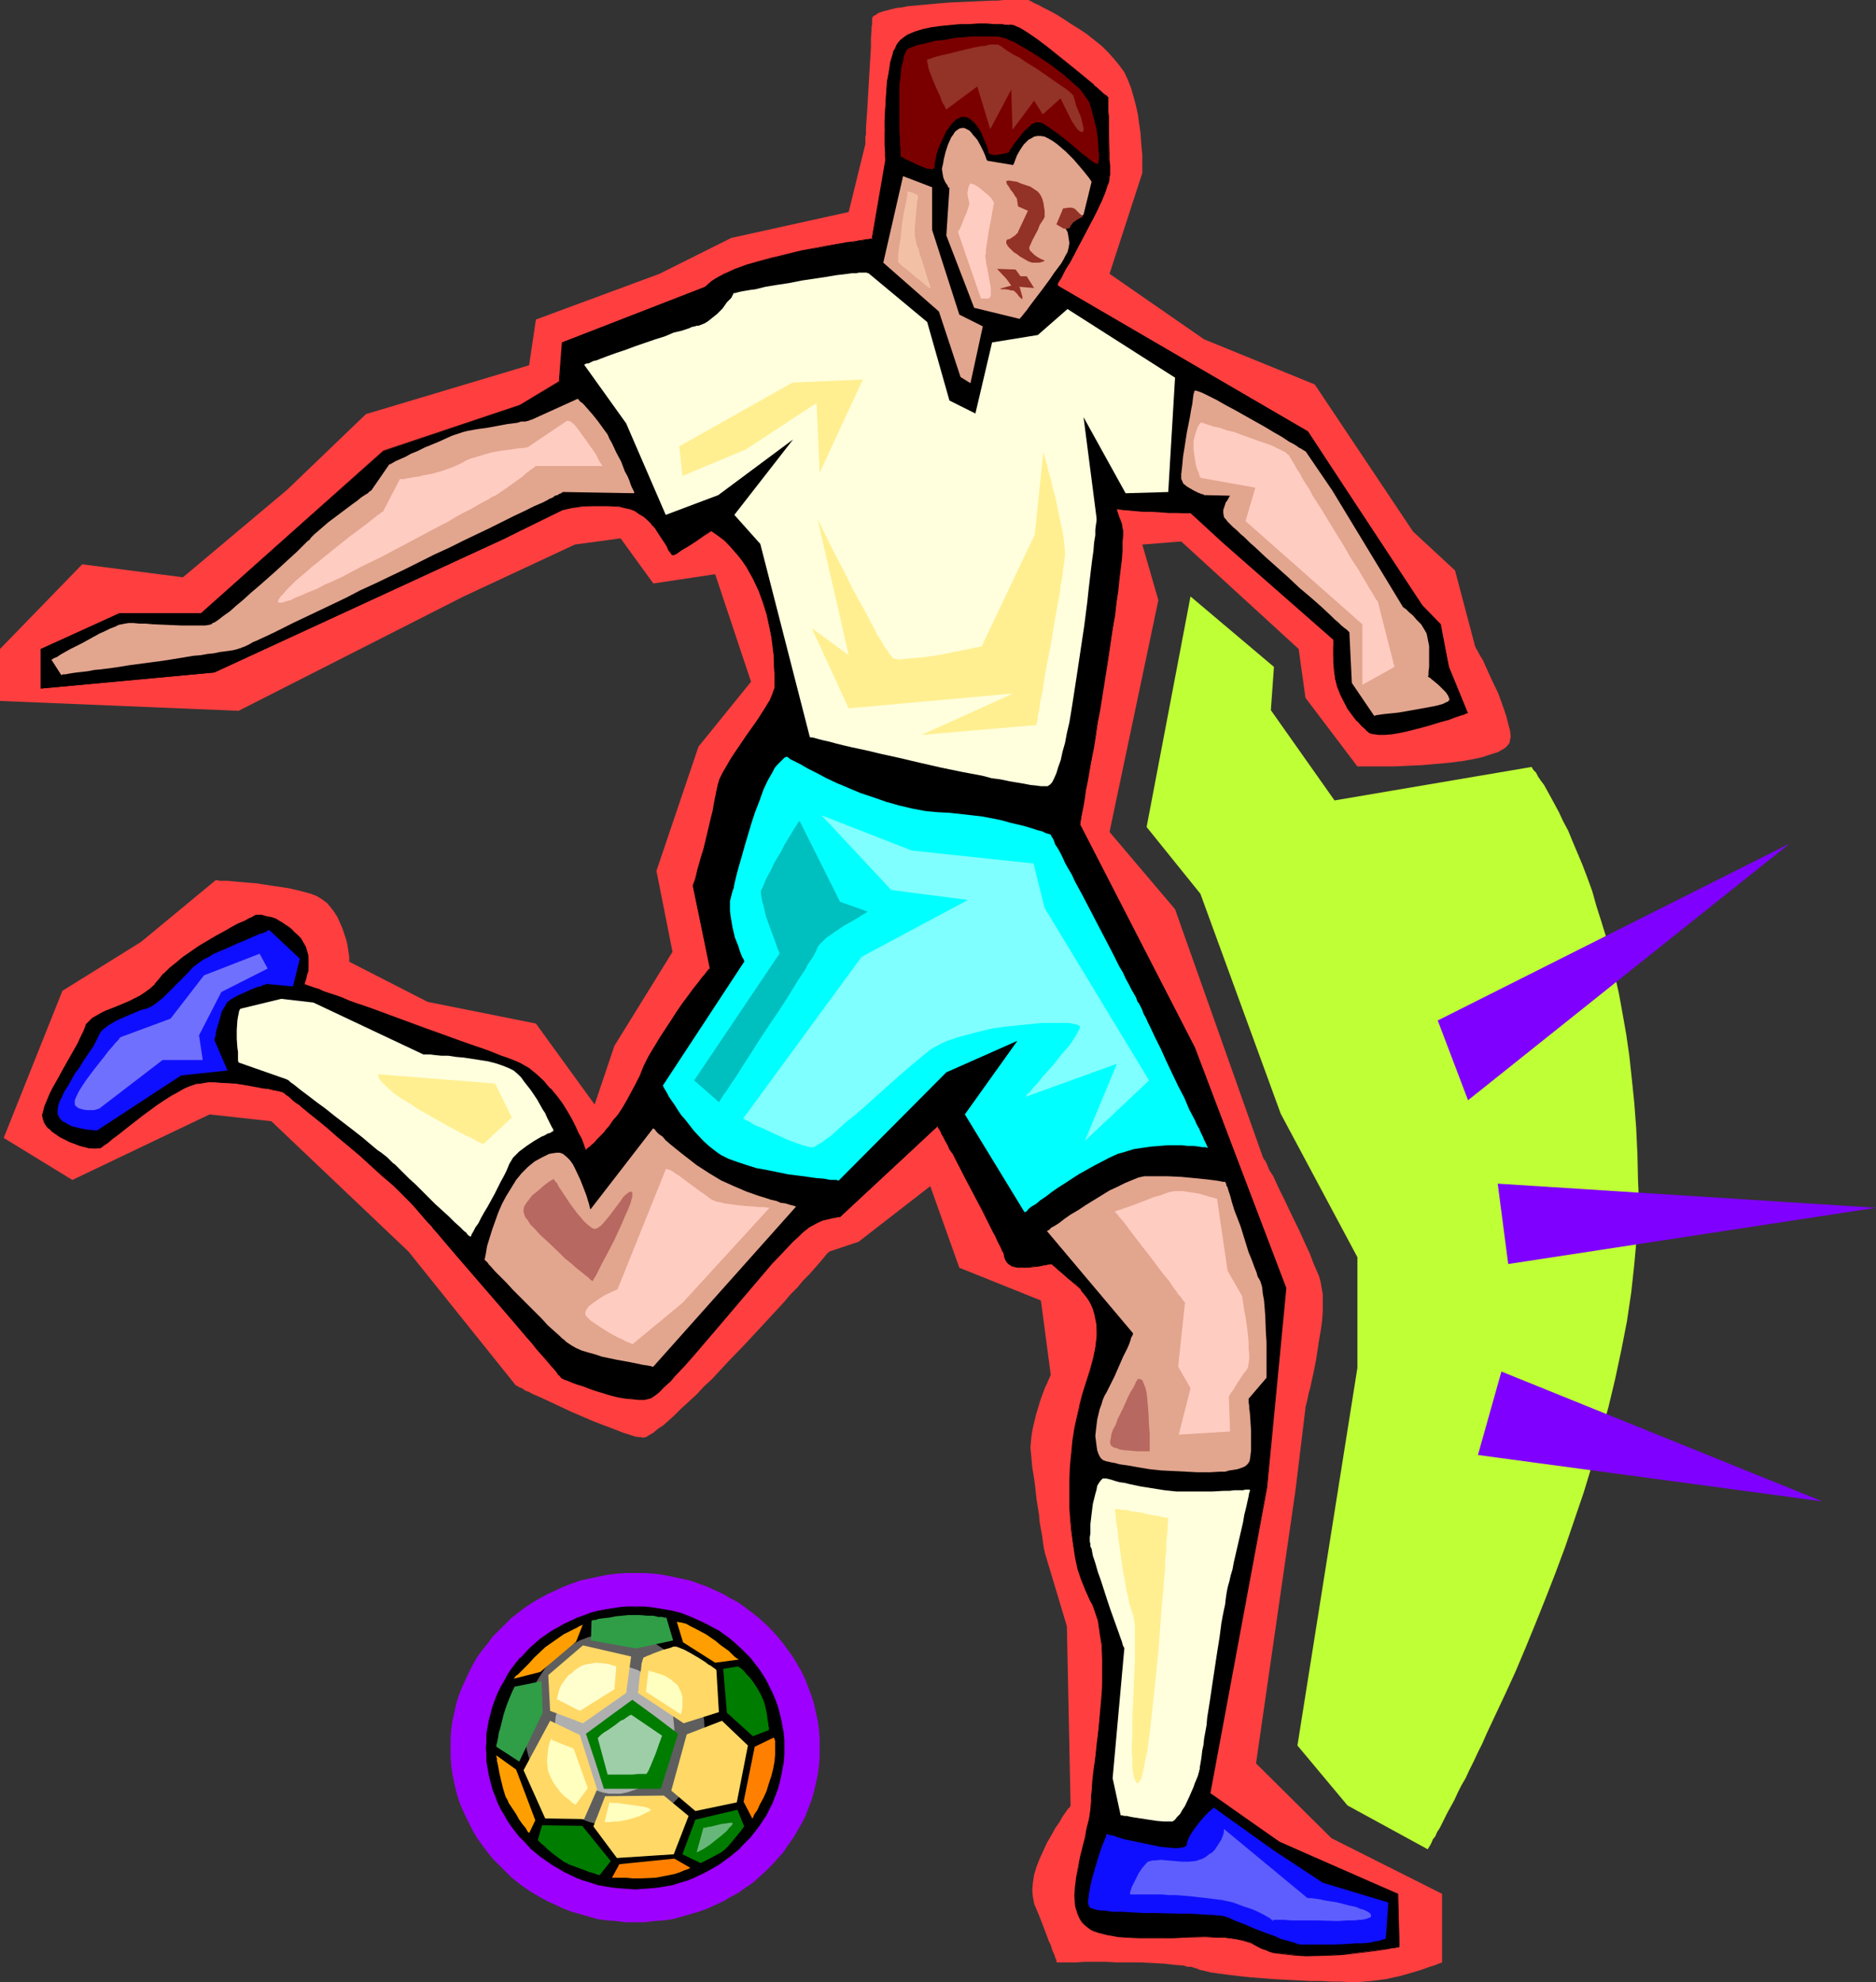 <?xml version="1.0" encoding="UTF-8" standalone="no"?>
<svg
   version="1.0"
   width="129.766mm"
   height="137.101mm"
   id="svg74"
   sodipodi:docname="Soccer - Player 77.wmf"
   xmlns:inkscape="http://www.inkscape.org/namespaces/inkscape"
   xmlns:sodipodi="http://sodipodi.sourceforge.net/DTD/sodipodi-0.dtd"
   xmlns="http://www.w3.org/2000/svg"
   xmlns:svg="http://www.w3.org/2000/svg">
  <rect width="100%" height="100%" fill="#333333" stroke="none"/>
  <sodipodi:namedview
     id="namedview74"
     pagecolor="#ffffff"
     bordercolor="#000000"
     borderopacity="0.25"
     inkscape:showpageshadow="2"
     inkscape:pageopacity="0.0"
     inkscape:pagecheckerboard="0"
     inkscape:deskcolor="#d1d1d1"
     inkscape:document-units="mm" />
  <defs
     id="defs1">
    <pattern
       id="WMFhbasepattern"
       patternUnits="userSpaceOnUse"
       width="6"
       height="6"
       x="0"
       y="0" />
  </defs>
  <path
     style="fill:#ff3f3f;fill-opacity:1;fill-rule:evenodd;stroke:none"
     d="m 268.74,0 h -2.747 -0.97 -2.586 l -1.616,0.162 h -1.454 l -3.555,0.162 -3.555,0.162 -3.878,0.162 -3.878,0.323 -3.555,0.323 -3.555,0.323 -1.616,0.323 -1.454,0.162 -1.293,0.323 -1.293,0.323 -1.131,0.323 -0.97,0.323 -0.646,0.485 -0.646,0.323 -0.323,0.485 v 0.485 1.131 l -0.162,0.808 v 0.808 l -0.162,2.101 v 2.424 l -0.162,2.585 -0.162,2.585 -0.323,5.655 -0.162,2.747 -0.162,2.747 -0.162,2.262 -0.162,2.262 v 0.969 0.808 l -0.162,0.808 v 0.485 0.485 0.485 0.323 l -4.363,17.773 -30.704,6.786 -18.746,9.371 -32.32,11.957 -1.778,11.957 L 95.667,108.257 75.144,127.969 47.834,150.913 21.493,147.52 0,169.656 v 13.572 l 62.378,2.585 58.822,-29.892 29.088,-13.572 11.958,-1.616 8.565,11.795 16.16,-2.424 9.373,28.114 -13.736,16.966 -10.989,32.477 4.202,21.167 -15.19,24.56 -5.171,15.35 -15.352,-21.167 -28.28,-5.655 -20.523,-10.503 v -0.162 -0.485 -0.646 l -0.162,-0.969 -0.162,-1.131 -0.162,-1.131 -0.323,-1.293 -0.485,-1.454 -0.485,-1.454 -0.646,-1.454 -0.646,-1.454 -0.808,-1.293 -0.97,-1.293 -0.97,-1.131 -1.293,-0.969 -1.293,-0.808 -1.616,-0.646 -1.778,-0.485 -1.939,-0.485 -2.101,-0.485 -4.363,-0.646 -4.202,-0.646 -2.262,-0.162 -1.778,-0.162 -1.778,-0.162 -1.616,-0.162 h -1.293 -0.808 l -0.646,-0.162 h -0.323 v 0 l -19.554,16.158 -20.523,12.765 -15.352,38.455 17.938,10.987 35.875,-17.127 16.16,1.777 35.875,34.093 28.118,35.062 v 0 h 0.323 l 0.323,0.323 0.485,0.162 0.646,0.323 0.646,0.485 0.97,0.323 0.808,0.485 2.262,0.969 2.424,1.131 2.747,1.293 2.747,1.293 5.656,2.424 2.909,1.131 2.586,0.969 2.424,0.969 1.131,0.323 0.97,0.323 0.97,0.323 0.808,0.162 h 0.646 l 0.646,0.162 0.808,-0.162 0.808,-0.485 1.131,-0.646 1.131,-0.969 1.454,-0.969 1.454,-1.293 1.616,-1.454 1.778,-1.777 1.939,-1.777 1.939,-1.777 1.939,-2.1 2.101,-1.939 4.202,-4.524 4.363,-4.524 4.202,-4.524 4.04,-4.363 1.939,-2.1 1.778,-2.1 1.778,-1.777 1.454,-1.777 1.616,-1.616 1.293,-1.454 1.131,-1.293 0.97,-1.131 0.808,-0.969 0.485,-0.646 0.485,-0.323 v -0.162 l 7.757,-2.585 18.746,-14.542 7.595,21.328 21.331,8.564 2.586,19.551 -0.162,0.162 -0.162,0.485 -0.323,0.646 -0.323,0.808 -0.485,0.969 -0.485,1.293 -0.485,1.293 -0.485,1.454 -0.97,3.232 -0.808,3.393 -0.323,1.777 -0.162,1.616 -0.162,1.777 0.162,1.616 0.162,1.777 0.162,1.777 0.323,1.939 0.323,2.101 0.485,4.363 0.646,4.039 0.162,1.939 0.323,1.777 0.323,1.777 0.162,1.293 0.162,1.131 0.162,0.969 0.162,0.646 v 0.162 l 5.818,19.389 0.97,47.019 h -0.162 v 0.162 l -0.162,0.323 -0.323,0.162 -0.323,0.485 -0.323,0.485 -0.808,1.131 -0.808,1.454 -1.131,1.616 -0.97,1.777 -1.131,1.939 -0.97,2.101 -0.97,2.1 -0.808,2.1 -0.646,2.101 -0.323,2.1 -0.162,1.939 0.162,1.777 0.162,0.808 0.162,0.969 1.293,3.07 1.131,2.908 0.97,2.585 0.485,1.293 0.485,0.969 0.323,1.131 0.323,0.808 0.323,0.646 0.162,0.646 0.323,0.646 v 0.323 l 0.162,0.323 v 0 h 1.293 0.646 2.909 l 2.424,-0.162 h 5.494 l 3.07,0.162 h 6.302 l 3.07,0.162 2.909,0.162 2.747,0.323 2.262,0.162 0.97,0.323 h 0.97 l 0.97,0.323 0.646,0.162 0.646,0.323 0.808,0.162 1.939,0.485 2.262,0.323 2.424,0.323 2.747,0.323 2.909,0.323 6.302,0.485 6.302,0.323 3.07,0.162 h 2.909 l 2.909,0.162 h 2.424 l 2.262,0.162 h 1.939 l 1.778,-0.162 1.939,-0.162 3.717,-0.485 3.717,-0.808 3.394,-0.969 1.616,-0.485 1.454,-0.485 1.293,-0.485 1.131,-0.323 0.808,-0.323 0.808,-0.323 0.485,-0.162 v 0 -17.935 l -28.926,-14.542 -19.715,-19.551 10.342,-71.579 2.586,-21.328 v 0 -0.323 l 0.162,-0.323 v -0.323 l 0.162,-0.485 0.162,-0.646 0.323,-1.616 0.485,-1.777 0.485,-2.262 0.485,-2.262 0.485,-2.424 0.808,-5.332 0.485,-2.747 0.323,-2.424 0.162,-2.424 v -2.424 -1.939 l -0.323,-1.777 -0.162,-0.969 -0.162,-0.808 -0.323,-1.131 -0.485,-1.131 -0.97,-2.262 -0.97,-2.585 -1.293,-2.747 -1.293,-2.908 -2.747,-5.655 -1.293,-2.747 -1.293,-2.585 -1.131,-2.424 -0.485,-1.131 -0.646,-0.969 -0.485,-0.808 -0.323,-0.808 -0.323,-0.808 -0.323,-0.646 -0.323,-0.323 -0.162,-0.323 -0.162,-0.323 v 0 l -22.947,-64.792 -17.13,-20.197 12.766,-60.591 -4.202,-14.542 10.181,-0.808 30.704,28.114 1.778,12.765 13.574,17.935 h 7.918 1.616 l 3.394,-0.162 3.717,-0.162 3.717,-0.323 3.717,-0.323 3.717,-0.485 3.394,-0.646 1.454,-0.323 1.454,-0.485 1.454,-0.485 1.131,-0.323 1.131,-0.646 0.808,-0.485 0.646,-0.646 0.485,-0.646 0.162,-0.808 0.162,-0.808 -0.162,-1.616 -0.485,-1.777 -0.485,-1.939 -0.646,-1.939 -1.454,-4.039 -1.778,-3.716 -0.808,-1.777 -0.808,-1.777 -0.646,-1.454 -0.808,-1.293 -0.485,-0.969 -0.485,-0.808 -0.162,-0.323 v -0.162 l -0.162,-0.162 v -0.162 L 380.406,149.136 369.417,138.956 343.723,100.501 314.796,88.706 290.072,71.579 298.636,45.242 V 44.434 43.464 42.172 40.556 l -0.162,-1.777 -0.162,-1.939 -0.162,-2.262 -0.323,-2.101 -0.323,-2.424 -0.485,-2.262 -0.646,-2.424 -0.646,-2.262 -0.808,-2.101 -0.97,-2.101 -1.293,-1.777 -1.454,-1.777 -1.454,-1.616 -1.778,-1.777 -3.878,-3.07 -1.939,-1.293 -2.101,-1.293 -1.939,-1.293 -1.778,-1.131 -1.778,-0.969 -1.616,-0.808 -1.454,-0.808 -1.131,-0.485 L 269.548,0.323 269.225,0.162 268.902,0 v 0 z"
     id="path1" />
  <path
     style="fill:#000000;fill-opacity:1;fill-rule:evenodd;stroke:none"
     d="m 263.569,6.625 h -0.162 l -0.323,-0.162 h -0.485 -0.485 -0.808 -1.454 l -1.939,-0.162 h -2.262 l -2.262,0.162 h -2.424 l -5.01,0.485 -2.424,0.323 -2.262,0.485 -2.101,0.646 -1.778,0.808 -0.808,0.323 -1.293,1.131 -0.485,0.485 -0.323,0.646 -0.323,0.808 -0.485,0.808 -0.323,0.969 -0.485,1.939 -0.485,2.424 -0.323,2.424 -0.323,2.424 -0.323,5.332 v 2.585 2.424 2.101 1.939 1.616 1.293 l 0.162,0.485 v 0.646 l -3.555,20.52 h -0.162 -0.323 -0.485 l -0.646,0.162 -0.808,0.162 h -0.97 l -0.97,0.323 -1.293,0.162 -1.293,0.162 -1.454,0.162 -3.07,0.646 -3.394,0.646 -3.555,0.646 -7.272,1.777 -3.717,0.969 -3.394,0.969 -3.07,1.131 -1.454,0.646 -1.293,0.646 -1.293,0.485 -1.131,0.646 -0.97,0.646 -0.808,0.808 -0.808,0.646 -0.808,1.131 -0.646,1.131 -0.808,1.454 -0.646,1.616 -0.808,1.616 -0.808,1.777 -0.646,2.101 -0.646,2.101 -0.646,2.101 -0.485,2.424 -0.485,2.262 -0.97,5.009 -0.646,5.009 -0.323,5.17 -0.162,2.585 0.162,2.424 v 2.424 l 0.323,2.424 0.323,2.424 0.485,2.262 0.646,2.1 0.646,2.101 0.97,1.939 0.97,1.777 1.131,1.616 1.293,1.454 1.454,1.293 1.616,1.131 1.616,1.131 1.454,1.131 1.454,1.131 1.293,1.293 1.293,1.454 1.131,1.293 1.131,1.454 0.97,1.454 1.616,3.07 1.454,3.07 1.293,3.07 0.97,3.232 0.646,2.908 0.485,3.07 0.485,2.747 0.162,2.585 0.162,2.424 0.162,1.939 v 2.908 0.485 l -0.162,0.646 -0.485,1.293 -0.646,1.454 -0.97,1.616 -1.131,1.777 -1.293,1.939 -2.586,3.878 -2.747,4.039 -1.293,1.939 -1.293,1.939 -0.97,1.777 -0.808,1.777 -0.646,1.616 -0.323,1.454 -0.162,1.454 -0.323,1.616 -0.323,1.939 -0.485,1.939 -2.101,8.24 -0.485,1.939 -0.485,1.777 -0.485,1.777 -0.323,1.293 -0.323,1.293 -0.323,0.808 -0.162,0.323 v 0.323 l -0.162,0.162 v 0 l 4.525,21.328 v 0.162 l -0.162,0.162 -0.162,0.162 -0.162,0.323 -0.323,0.323 -0.323,0.323 -0.97,1.131 -0.97,1.293 -1.293,1.616 -1.293,1.777 -1.454,1.939 -1.454,2.1 -1.454,2.262 -3.07,4.686 -2.909,5.009 -1.293,2.424 -0.97,2.424 -1.131,2.262 -1.131,2.262 -1.131,1.939 -1.131,1.939 -1.293,1.777 -1.131,1.616 -1.131,1.454 -1.131,1.293 -0.97,1.131 -1.131,1.131 -0.808,0.808 -0.808,0.808 -0.646,0.485 -0.323,0.323 -0.323,0.323 h -0.162 v 0 -0.162 l -0.162,-0.162 -0.162,-0.485 -0.162,-0.323 -0.162,-0.646 -0.485,-1.293 -0.808,-1.454 -0.808,-1.777 -0.97,-1.777 -1.131,-1.939 -1.293,-2.1 -1.454,-2.101 -1.616,-1.939 -1.778,-1.939 -1.778,-1.777 -2.101,-1.454 -2.101,-1.293 -1.131,-0.646 -1.293,-0.323 -1.293,-0.485 -1.293,-0.485 -1.616,-0.646 -1.616,-0.646 -1.939,-0.646 -1.939,-0.646 -4.04,-1.616 -4.363,-1.454 -4.525,-1.616 -9.211,-3.393 -4.363,-1.616 -4.202,-1.454 -1.939,-0.808 -1.778,-0.646 -1.778,-0.646 -1.616,-0.646 -1.454,-0.485 -1.293,-0.485 -1.293,-0.323 -0.808,-0.485 -0.808,-0.162 -0.646,-0.162 -0.323,-0.162 -0.162,-0.162 h 0.162 v -0.323 l 0.162,-0.323 0.162,-0.485 0.162,-0.646 0.323,-0.808 0.162,-0.808 0.162,-0.969 v -2.101 l -0.162,-0.969 -0.323,-1.131 -0.323,-1.131 -0.646,-1.131 -0.646,-1.131 -0.97,-0.969 -0.97,-0.969 -0.97,-0.808 -0.97,-0.646 -0.97,-0.646 -0.97,-0.485 -0.808,-0.485 -0.808,-0.323 -0.808,-0.162 -1.293,-0.323 -0.485,-0.162 -0.485,-0.162 h -0.808 -0.162 l -0.162,0.162 -0.162,0.162 -0.485,0.162 -0.323,0.162 -0.646,0.323 -1.293,0.646 -1.616,0.808 -1.778,0.969 -2.101,1.131 -2.101,1.131 -4.202,2.585 -2.262,1.454 -1.939,1.454 -1.939,1.454 -1.778,1.454 -1.454,1.454 -1.131,1.454 -1.131,1.131 -1.131,1.293 -1.454,0.969 -1.293,0.808 -3.07,1.616 -2.909,1.293 -2.909,1.131 -1.454,0.646 -1.131,0.646 -0.97,0.646 -0.97,0.808 -0.646,0.808 -0.485,0.969 -0.323,1.131 -0.646,1.293 -0.646,1.293 -0.97,1.616 -1.778,3.232 -1.131,1.777 -0.97,1.777 -1.778,3.393 -0.808,1.616 -0.808,1.616 -0.485,1.454 -0.485,1.293 -0.162,1.131 0.162,0.969 0.323,0.808 0.485,0.808 0.646,0.808 0.97,0.969 0.97,0.646 1.131,0.808 2.424,1.131 2.586,0.969 1.293,0.323 1.131,0.323 0.97,0.162 h 0.97 l 0.808,-0.162 0.646,-0.323 0.646,-0.485 0.97,-0.646 0.97,-0.969 1.454,-0.969 1.454,-1.131 1.616,-1.293 3.394,-2.747 3.878,-2.747 1.778,-1.131 1.939,-1.293 1.778,-0.969 1.616,-0.808 1.616,-0.808 1.454,-0.485 1.454,-0.162 1.616,-0.162 h 1.778 1.778 l 3.717,0.323 3.717,0.485 1.778,0.323 1.616,0.323 1.454,0.162 1.293,0.323 1.131,0.323 0.808,0.162 0.485,0.162 h 0.162 v 0 h 0.162 l 0.162,0.162 0.323,0.323 0.485,0.323 0.646,0.485 0.646,0.646 0.808,0.646 0.97,0.646 0.97,0.969 1.131,0.808 2.424,1.939 2.586,2.1 2.909,2.424 2.909,2.585 2.909,2.424 5.979,5.332 2.747,2.585 2.747,2.585 2.262,2.424 1.131,1.131 0.97,1.131 0.97,1.131 0.97,1.131 1.293,1.454 1.293,1.454 2.586,3.07 2.909,3.393 12.282,14.219 2.909,3.393 2.747,3.232 1.293,1.454 1.131,1.454 1.131,1.293 1.131,1.131 0.97,1.131 0.808,0.969 0.646,0.969 0.646,0.808 0.485,0.485 0.485,0.485 0.162,0.323 h 0.162 v 0 h 0.162 l 0.485,0.323 0.808,0.323 1.131,0.485 1.454,0.485 1.454,0.485 1.778,0.646 1.778,0.646 3.717,1.131 1.939,0.485 1.939,0.323 1.778,0.162 1.616,0.162 h 1.616 l 1.293,-0.323 0.485,-0.162 0.646,-0.323 0.646,-0.485 0.808,-0.646 0.808,-0.969 0.97,-0.808 0.97,-0.969 1.131,-1.293 1.131,-1.131 1.293,-1.454 2.424,-2.908 2.747,-3.07 2.909,-3.393 11.958,-14.057 2.909,-3.393 2.909,-3.07 2.747,-2.908 1.293,-1.293 1.293,-1.131 1.616,-1.293 1.616,-0.969 1.778,-0.646 1.454,-0.485 1.293,-0.323 0.97,-0.162 h 0.485 0.485 l 25.533,-23.752 v 0 l 0.162,0.323 0.323,0.323 0.162,0.646 0.485,0.646 0.485,0.969 0.485,0.969 0.646,0.969 0.485,1.131 0.808,1.293 1.293,2.747 1.616,2.908 1.616,3.07 3.232,5.978 1.454,2.908 1.293,2.585 0.485,1.293 0.646,1.131 0.485,0.969 0.485,0.969 0.323,0.646 0.323,0.646 0.162,0.485 v 0.323 l 0.323,0.969 0.485,0.646 0.323,0.485 0.485,0.162 0.485,0.323 0.646,0.162 0.646,0.162 h 0.97 l 0.97,0.162 0.97,-0.162 1.293,-0.162 1.454,-0.162 1.454,-0.162 1.778,-0.323 0.485,0.323 0.646,0.646 0.808,0.485 0.646,0.646 1.778,1.454 1.778,1.454 1.616,1.777 1.454,1.939 0.646,0.969 0.646,0.969 0.485,0.969 0.323,1.131 0.323,1.616 0.162,1.616 0.162,1.454 v 1.454 l -0.485,3.07 -0.485,2.908 -0.808,3.07 -0.97,3.07 -0.97,3.07 -0.808,3.07 -0.646,2.747 -0.646,3.07 -0.485,3.07 -0.323,3.232 -0.323,3.393 -0.162,3.555 -0.162,3.393 v 3.555 l 0.323,3.393 0.323,3.393 0.323,3.232 0.646,3.393 0.646,3.07 0.97,2.908 0.97,2.747 1.293,2.424 0.646,1.293 0.485,1.293 0.485,1.454 0.485,1.454 0.485,3.232 0.485,3.232 0.162,3.555 v 3.716 l -0.162,3.878 -0.162,3.716 -0.808,7.433 -0.323,3.716 -0.485,3.393 -0.323,3.232 -0.323,2.908 -0.323,2.747 v 1.131 1.131 l -0.162,2.262 -0.485,2.424 -0.485,2.424 -0.485,2.585 -0.646,2.585 -0.646,2.585 -0.485,2.585 -0.485,2.585 -0.323,2.585 -0.162,2.262 0.162,2.262 0.162,0.969 0.323,0.969 0.323,0.969 0.323,0.808 0.646,0.808 0.646,0.808 0.646,0.646 0.808,0.485 1.131,0.485 0.97,0.485 2.586,0.646 2.586,0.323 2.586,0.323 h 2.909 5.656 3.07 l 2.909,-0.162 5.656,-0.162 2.747,0.162 2.424,0.162 2.424,0.323 2.262,0.323 2.101,0.646 1.778,0.969 0.97,0.485 0.97,0.323 1.131,0.485 1.293,0.323 2.424,0.323 2.909,0.323 2.909,0.162 h 3.07 l 3.232,-0.162 3.07,-0.162 2.909,-0.323 2.747,-0.323 2.586,-0.323 2.262,-0.323 0.97,-0.162 0.97,-0.162 h 0.646 l 0.646,-0.162 0.485,-0.162 h 0.485 0.162 0.162 l -0.485,-13.734 -30.866,-13.734 -18.261,-12.603 14.867,-79.981 5.01,-52.189 -23.755,-62.854 -30.058,-58.329 v -0.162 0 -0.323 -0.323 l 0.162,-0.485 0.162,-0.485 0.162,-1.454 0.323,-1.616 0.323,-1.939 0.323,-2.262 0.485,-2.424 0.485,-2.747 0.646,-2.908 0.485,-3.07 0.485,-3.07 0.485,-3.393 0.646,-3.393 1.131,-7.109 1.131,-7.109 1.131,-6.948 0.485,-3.393 0.485,-3.232 0.323,-3.07 0.323,-3.07 0.323,-2.747 0.323,-2.585 0.162,-2.262 v -2.1 l 0.162,-1.777 v -1.454 l -0.162,-0.646 v -0.485 -0.485 l -0.162,-0.323 -0.323,-0.646 -0.323,-0.646 -0.323,-0.969 -0.323,-1.131 -0.323,-1.131 -0.323,-1.131 -0.97,-2.747 -0.808,-3.07 -0.808,-3.07 -1.778,-6.625 -0.808,-3.232 -0.97,-3.07 -0.646,-2.747 -0.323,-1.293 -0.323,-1.293 -0.162,-0.969 -0.323,-1.131 -0.323,-0.808 -0.162,-0.646 -0.162,-0.646 v -0.485 l -0.162,-0.323 v 0 l -6.141,-24.721 h 0.162 V 73.841 l 0.162,-0.323 0.323,-0.323 0.323,-0.646 0.323,-0.646 0.323,-0.646 0.485,-0.808 1.131,-1.777 1.131,-2.101 1.293,-2.262 1.293,-2.424 2.424,-4.847 1.131,-2.424 1.131,-2.262 0.808,-2.101 0.646,-1.777 0.323,-0.808 0.162,-0.808 v -0.646 l 0.162,-0.485 v -2.424 l -0.162,-1.454 v -1.616 l -0.162,-6.625 v -1.777 -1.454 -1.293 l -0.162,-1.131 v -1.131 -0.808 -0.646 h -0.162 l -0.162,-0.162 -0.323,-0.323 -0.323,-0.323 -0.485,-0.323 -1.293,-1.293 -0.808,-0.646 -1.778,-1.454 -1.939,-1.616 -4.363,-3.555 -4.525,-3.716 -2.101,-1.454 -2.101,-1.454 -0.97,-0.646 -0.97,-0.485 -0.808,-0.485 -0.646,-0.323 -0.646,-0.323 -0.646,-0.162 -0.485,-0.162 z"
     id="path2" />
  <path
     style="fill:#000000;fill-opacity:1;fill-rule:evenodd;stroke:none"
     d="m 263.569,6.463 h -0.162 -0.323 -0.485 l -0.485,-0.162 h -0.808 -1.454 l -1.939,-0.162 h -2.262 l -2.262,0.162 h -2.424 l -5.01,0.485 -2.424,0.323 -2.262,0.485 v 0 l -2.101,0.646 -1.939,0.808 -0.646,0.485 -1.293,0.969 -0.485,0.646 -0.485,0.646 -0.323,0.808 -0.485,0.808 -0.162,0.808 -0.646,2.101 v 0 l -0.323,2.424 -0.485,2.424 -0.162,2.424 -0.323,5.332 -0.162,2.585 v 2.424 2.101 1.939 l 0.162,1.616 v 1.293 0.485 0.646 l -3.555,20.52 0.162,-0.162 h -0.162 -0.323 l -0.485,0.162 h -0.646 l -0.808,0.162 -0.97,0.162 -0.97,0.162 -1.293,0.162 -1.293,0.162 -1.454,0.323 -3.07,0.485 -3.394,0.646 -3.555,0.646 -7.272,1.777 h -0.162 l -3.555,0.969 -3.394,0.969 -3.07,1.131 -1.454,0.646 -1.454,0.646 -1.131,0.646 -1.131,0.646 -0.97,0.646 -0.808,0.646 v 0 l -0.808,0.808 h -0.162 l -0.646,0.969 -0.808,1.293 -0.646,1.293 -0.808,1.616 -0.808,1.777 -0.646,1.777 -0.808,2.101 -0.646,1.939 -0.646,2.262 v 0 l -0.485,2.424 -0.485,2.262 -0.97,5.009 -0.646,5.009 -0.323,5.17 -0.162,2.585 0.162,2.424 0.162,2.424 0.162,2.424 0.485,2.424 0.323,2.262 v 0 l 0.646,2.1 0.808,2.101 0.808,1.939 0.97,1.777 1.131,1.777 1.293,1.454 v 0 l 1.454,1.293 1.616,1.131 1.616,1.131 1.616,1.131 1.454,1.131 v 0 l 1.293,1.293 1.131,1.293 v 0 l 1.131,1.293 1.131,1.454 0.97,1.454 1.778,3.07 1.454,3.07 1.131,3.232 0.97,3.07 v 0 l 0.646,2.908 0.646,3.07 0.323,2.747 0.323,2.585 v 2.424 l 0.162,1.939 v 2.908 0.485 l -0.162,0.646 v -0.162 l -0.485,1.454 -0.646,1.454 -0.97,1.616 -1.131,1.777 -1.131,1.777 -2.747,3.878 -2.747,4.039 -1.293,1.939 -1.131,1.939 -1.131,1.939 -0.808,1.616 -0.485,1.616 v 0.162 l -0.323,1.454 -0.323,1.454 -0.323,1.616 -0.323,1.939 -0.485,1.939 -1.939,8.24 v 0 l -0.646,1.939 -0.485,1.777 -0.485,1.616 -0.323,1.454 -0.323,1.131 -0.323,0.969 -0.162,0.323 v 0 0.323 0 0.162 0 l 4.363,21.328 h 0.162 -0.162 v 0.162 0 l -0.162,0.162 h -0.162 l -0.162,0.323 v 0 l -0.323,0.323 v 0 l -0.323,0.485 -0.97,1.131 -0.97,1.293 -1.293,1.616 -1.293,1.777 -1.454,1.939 -1.454,2.1 -1.454,2.262 -3.07,4.686 -2.909,4.847 -1.293,2.585 -0.97,2.424 -1.131,2.262 -1.131,2.101 -1.131,2.1 -1.131,1.939 -1.131,1.777 -1.293,1.454 -1.131,1.616 -1.131,1.293 h 0.162 l -1.131,1.131 -0.97,0.969 -0.808,0.969 -0.808,0.646 -0.646,0.646 v -0.162 l -0.485,0.485 v 0 l -0.162,0.323 v -0.162 l -0.162,0.162 h 0.162 v 0 l -0.162,-0.485 -0.162,-0.323 -0.162,-0.485 -0.162,-0.485 -0.485,-1.293 -0.808,-1.454 -0.808,-1.777 -0.97,-1.939 -1.131,-1.939 -1.293,-2.1 -1.454,-1.939 -1.616,-1.939 h -0.162 l -1.616,-1.939 -1.939,-1.777 v 0 l -1.939,-1.616 -2.262,-1.293 -1.131,-0.485 -1.131,-0.485 -1.293,-0.485 -1.454,-0.485 -1.616,-0.646 -1.616,-0.646 -1.778,-0.646 -1.939,-0.646 -4.202,-1.454 -4.363,-1.616 -4.525,-1.616 -9.211,-3.393 -4.363,-1.616 -4.202,-1.454 -1.939,-0.646 -1.778,-0.808 -1.778,-0.646 -1.616,-0.485 -1.454,-0.485 -1.293,-0.646 -1.131,-0.323 -0.97,-0.323 -1.293,-0.485 -0.323,-0.162 h -0.162 v 0.162 l 0.162,-0.162 v -0.323 0.162 l 0.162,-0.485 0.162,-0.485 v 0 l 0.162,-0.646 v 0 l 0.162,-0.808 0.323,-0.808 v -0.969 -2.101 -0.969 h -0.323 l 0.162,0.969 v 2.101 l -0.162,0.969 -0.162,0.808 -0.162,0.808 v -0.162 l -0.323,0.646 v 0.162 0.485 0 l -0.323,0.323 v 0.323 0 h -0.162 l 0.323,0.323 h 0.323 l 1.293,0.485 0.97,0.485 1.131,0.323 1.454,0.485 1.454,0.485 1.616,0.646 1.616,0.646 1.939,0.646 1.939,0.646 4.04,1.616 4.525,1.616 9.05,3.232 4.525,1.616 4.525,1.616 4.04,1.616 1.939,0.646 1.778,0.646 1.778,0.646 1.454,0.646 1.454,0.485 1.293,0.323 1.131,0.485 1.131,0.646 2.262,1.293 1.939,1.454 v 0 l 1.939,1.777 1.778,1.777 h -0.162 l 1.616,2.101 1.454,1.939 1.293,2.1 1.131,1.939 0.97,1.939 0.97,1.616 0.646,1.616 0.485,1.293 0.162,0.485 0.323,0.485 v 0.323 l 0.323,0.323 v 0 0.323 l 0.162,-0.162 0.323,-0.323 v 0 l 0.485,-0.323 v 0 l 0.646,-0.646 0.808,-0.646 0.808,-0.969 0.97,-0.969 0.97,-1.131 h 0.162 l 0.97,-1.454 1.293,-1.454 1.131,-1.616 1.293,-1.616 1.131,-1.939 1.131,-2.1 1.131,-2.101 0.97,-2.424 1.131,-2.424 1.293,-2.424 2.747,-4.847 3.07,-4.686 1.454,-2.262 1.616,-2.101 1.454,-1.939 1.293,-1.777 1.293,-1.616 0.97,-1.293 0.808,-1.131 0.323,-0.485 v 0 l 0.323,-0.323 v 0 l 0.323,-0.323 v 0 l 0.162,-0.162 0.162,-0.162 h -0.162 0.162 L 181.315,231.702 v 0 0 l 0.162,-0.162 v -0.323 0.162 l 0.162,-0.323 0.162,-0.969 0.323,-1.131 0.485,-1.454 0.485,-1.616 0.485,-1.939 0.485,-1.939 v 0 l 2.101,-8.24 0.485,-1.939 0.323,-1.939 0.323,-1.616 0.162,-1.454 0.323,-1.454 v 0 l 0.646,-1.616 0.808,-1.616 0.97,-1.939 1.293,-1.939 1.293,-1.939 2.747,-4.039 2.586,-3.878 1.293,-1.939 1.131,-1.616 0.808,-1.777 0.808,-1.454 0.485,-1.293 v 0 -0.646 l 0.162,-0.485 v -2.908 l -0.162,-1.939 -0.162,-2.424 -0.162,-2.585 -0.485,-2.747 -0.485,-3.07 -0.808,-2.908 v -0.162 l -0.97,-3.07 -1.131,-3.232 -1.454,-3.07 -1.778,-2.908 -0.808,-1.454 -1.131,-1.616 -1.131,-1.293 h -0.162 l -1.131,-1.293 -1.454,-1.293 v 0 l -1.454,-1.293 -1.454,-1.131 -1.616,-0.969 -1.616,-1.293 -1.454,-1.131 v 0 l -1.293,-1.454 -1.131,-1.616 -0.97,-1.777 -0.808,-2.1 -0.646,-1.939 -0.646,-2.262 v 0.162 l -0.485,-2.262 -0.323,-2.424 -0.323,-2.424 -0.162,-2.424 v -2.424 -2.585 l 0.323,-5.17 0.646,-5.009 0.97,-5.009 0.485,-2.262 0.646,-2.424 v 0.162 l 0.646,-2.262 0.646,-2.101 0.646,-1.939 0.808,-1.777 0.646,-1.777 0.808,-1.616 0.646,-1.293 0.808,-1.293 0.808,-0.969 v 0 l 0.646,-0.808 v 0.162 l 0.808,-0.808 0.97,-0.646 1.293,-0.646 1.131,-0.646 1.293,-0.646 1.454,-0.485 3.232,-1.131 3.394,-1.131 3.555,-0.969 v 0 l 7.272,-1.616 3.555,-0.808 3.394,-0.646 3.07,-0.485 1.454,-0.162 1.293,-0.323 1.293,-0.162 0.97,-0.162 0.97,-0.162 h 0.808 l 0.646,-0.162 h 0.485 l 0.323,-0.162 h 0.162 l 3.717,-20.52 v -0.646 l -0.162,-0.485 v -1.293 -1.616 -1.939 l -0.162,-2.101 0.162,-2.424 v -2.585 l 0.323,-5.332 0.323,-2.424 0.323,-2.424 0.485,-2.424 v 0.162 l 0.485,-2.101 0.323,-0.969 0.323,-0.808 0.485,-0.646 0.323,-0.646 0.485,-0.646 v 0 l 1.131,-0.969 0.808,-0.485 1.939,-0.646 1.939,-0.646 v 0 l 2.262,-0.485 2.424,-0.323 5.01,-0.485 2.424,-0.162 h 2.262 2.262 1.939 l 1.454,0.162 h 0.808 0.485 0.485 l 0.323,0.162 h 0.162 z"
     id="path3" />
  <path
     style="fill:#000000;fill-opacity:1;fill-rule:evenodd;stroke:none"
     d="m 80.638,249.798 -0.323,-1.131 v 0 l -0.323,-1.131 -0.646,-1.131 -0.646,-1.131 -0.97,-0.969 v 0 l -1.131,-0.969 v -0.162 l -0.97,-0.808 -0.97,-0.646 -0.97,-0.646 -0.808,-0.485 -0.808,-0.485 -0.97,-0.323 -0.646,-0.162 h -0.162 l -1.293,-0.323 -0.485,-0.162 h -0.485 -0.97 -0.162 l -0.646,0.323 -0.485,0.323 -0.485,0.162 -1.454,0.808 -1.616,0.646 -1.778,0.969 -1.939,1.131 -2.101,1.131 -4.363,2.585 -2.101,1.454 -2.101,1.454 -1.778,1.454 -1.778,1.454 v 0 l -1.454,1.454 h -0.162 l -1.131,1.454 -1.131,1.293 h 0.162 l -1.293,1.131 v 0 l -1.293,0.969 -1.454,0.969 -2.909,1.454 -3.07,1.293 -2.909,1.131 -1.293,0.646 -1.131,0.646 -1.131,0.646 -0.808,0.808 v 0 l -0.808,0.808 -0.323,0.969 -0.485,1.131 -0.646,1.293 -0.646,1.454 -0.808,1.454 -1.939,3.393 -0.97,1.777 -0.97,1.777 -1.939,3.393 -0.808,1.616 -0.646,1.616 -0.646,1.454 -0.323,1.293 v 0 l -0.323,1.131 0.162,0.969 0.323,0.969 0.485,0.808 0.646,0.808 h 0.162 l 0.808,0.808 v 0 l 1.131,0.808 0.97,0.646 2.586,1.293 2.586,0.969 1.131,0.323 h 0.162 l 1.131,0.323 h 0.97 0.97 0.97 l 0.485,-0.323 0.646,-0.485 0.97,-0.646 1.131,-0.969 1.293,-0.969 1.454,-1.131 1.616,-1.293 3.555,-2.747 3.717,-2.747 1.939,-1.293 1.778,-1.131 1.778,-0.969 1.616,-0.969 1.616,-0.646 1.454,-0.485 v 0 l 1.454,-0.162 1.616,-0.323 h 1.778 l 1.778,0.162 3.717,0.162 3.717,0.646 1.778,0.323 1.616,0.323 1.454,0.162 1.293,0.323 1.131,0.162 1.293,0.323 v 0 l 0.162,0.162 v 0 -0.162 0.162 0 l 0.323,0.162 0.323,0.323 0.485,0.323 0.646,0.485 0.646,0.646 0.808,0.646 0.97,0.646 0.97,0.808 1.131,0.969 2.424,1.939 2.586,2.1 2.747,2.424 2.909,2.424 3.07,2.585 v 0 l 5.818,5.332 2.909,2.424 2.586,2.585 2.424,2.424 0.97,1.131 v 0 l 0.97,1.131 0.97,1.131 v 0 l 1.131,1.293 1.293,1.293 h -0.162 l 1.293,1.454 2.586,3.07 2.909,3.393 12.282,14.219 2.909,3.393 2.747,3.232 1.293,1.454 1.131,1.454 1.131,1.293 v 0 l 1.131,1.293 v 0 l 0.97,1.131 0.808,0.969 0.808,0.808 0.646,0.808 0.323,0.646 h 0.162 l 0.323,0.323 v 0 l 0.162,0.323 h 0.162 v 0.162 h 0.162 v 0 l 0.485,0.323 0.97,0.323 1.131,0.485 1.293,0.485 1.616,0.485 1.616,0.646 1.939,0.646 3.717,1.131 v 0 l 1.939,0.485 1.939,0.323 1.778,0.162 1.616,0.162 h 1.616 l 1.293,-0.323 v 0 l 0.485,-0.162 0.646,-0.485 0.646,-0.485 0.808,-0.646 v 0 l 0.808,-0.808 0.97,-0.969 1.131,-0.969 0.97,-1.131 1.131,-1.293 1.293,-1.293 2.586,-2.908 v 0 l 2.747,-3.232 2.909,-3.393 11.958,-14.057 v 0 l 2.909,-3.393 2.909,-3.07 2.586,-2.747 1.454,-1.293 1.131,-1.131 v 0 l 1.616,-1.293 1.778,-0.969 1.616,-0.808 1.454,-0.323 v 0 l 1.293,-0.323 0.97,-0.162 0.485,-0.162 h 0.485 l 25.533,-23.752 v 0 0 0 0.323 l 0.323,0.485 0.323,0.485 0.323,0.808 0.485,0.808 0.485,0.969 0.646,1.131 0.485,1.131 0.808,1.131 1.454,2.747 1.454,2.908 1.616,3.07 3.232,6.14 2.747,5.494 0.646,1.131 0.485,1.131 0.485,0.969 0.485,0.969 0.323,0.808 0.323,0.485 0.162,0.485 v 0 0.323 0 l 0.323,0.969 0.485,0.808 0.323,0.323 0.485,0.323 0.485,0.323 0.808,-0.162 -0.646,-0.162 -0.485,-0.323 -0.485,-0.162 h 0.162 l -0.323,-0.323 -0.646,-0.808 -0.162,-0.808 v 0 -0.323 0 l -0.323,-0.646 -0.323,-0.485 -0.323,-0.808 -0.323,-0.808 -0.485,-1.131 -0.646,-0.969 -0.485,-1.293 -2.909,-5.494 -3.07,-6.14 -1.616,-3.07 -1.616,-2.747 -1.454,-2.747 -0.646,-1.293 -0.485,-1.131 -0.646,-1.131 -0.485,-0.969 -0.485,-0.808 -0.485,-0.808 -0.162,-0.485 -0.323,-0.485 -0.162,-0.162 -0.162,-0.162 -25.694,23.752 h 0.162 -0.485 -0.485 l -0.97,0.162 -1.293,0.323 v 0 l -1.616,0.485 -1.616,0.646 -1.616,0.969 -1.778,1.293 v 0.162 l -1.131,1.131 -1.454,1.293 -2.586,2.747 -2.909,3.232 -2.909,3.232 h -0.162 l -11.958,14.057 -2.909,3.393 -2.586,3.232 v 0 l -2.586,2.908 -1.131,1.293 -1.131,1.293 -1.131,1.131 -1.131,0.969 -0.808,0.969 -0.97,0.808 v 0 l -0.808,0.646 -0.646,0.485 -0.646,0.323 -0.485,0.162 h 0.162 l -1.293,0.323 h -1.616 -1.616 l -1.778,-0.323 -1.939,-0.323 -1.939,-0.485 h 0.162 l -3.717,-1.131 -1.939,-0.485 -1.616,-0.646 -1.616,-0.646 -1.293,-0.485 -1.131,-0.485 -0.97,-0.323 -0.646,-0.323 v 0 0.162 -0.162 0 l -0.323,-0.323 v 0 l -0.323,-0.323 v 0 l -0.485,-0.646 -0.646,-0.646 -0.808,-0.969 -0.808,-0.969 -0.97,-1.131 v 0 l -1.131,-1.293 h 0.162 l -1.131,-1.293 -1.293,-1.454 -1.131,-1.454 -2.747,-3.07 -3.07,-3.555 -12.12,-14.219 -2.909,-3.393 -2.747,-3.07 -1.131,-1.454 h -0.162 l -1.131,-1.293 -1.131,-1.293 h 0.162 l -0.97,-1.131 -0.97,-0.969 h -0.162 l -0.97,-1.293 -2.424,-2.424 -2.586,-2.424 -2.909,-2.585 -5.818,-5.332 v 0 l -3.07,-2.585 -2.909,-2.585 -2.747,-2.262 -2.747,-2.262 -2.424,-1.939 -0.97,-0.808 -1.131,-0.808 -0.808,-0.808 -0.808,-0.646 -0.808,-0.646 -0.485,-0.323 -0.485,-0.485 -0.323,-0.162 -0.323,-0.162 v 0 -0.162 h -0.162 v 0 h -0.162 l -1.293,-0.323 -1.131,-0.162 -1.293,-0.323 -1.454,-0.323 -1.616,-0.323 -1.778,-0.323 -3.717,-0.485 -3.717,-0.323 h -1.778 -1.778 l -1.616,0.162 -1.454,0.323 h -0.162 l -1.454,0.323 -1.454,0.808 -1.778,0.808 -1.778,1.131 -1.778,1.131 -1.939,1.293 -3.717,2.747 -3.555,2.585 -1.616,1.293 -1.454,1.131 -1.293,1.131 -1.131,0.808 -0.808,0.808 -0.646,0.323 -0.646,0.323 v 0 l -0.808,0.162 h -0.97 l -0.97,-0.162 -1.131,-0.323 v 0 l -1.293,-0.323 -2.424,-0.969 -2.586,-1.131 -1.131,-0.646 -0.97,-0.808 v 0 l -0.808,-0.808 v 0 l -0.646,-0.808 -0.646,-0.808 -0.323,-0.808 v 0 -0.969 l 0.162,-1.131 v 0 l 0.485,-1.293 0.485,-1.454 0.808,-1.454 0.808,-1.616 1.778,-3.393 0.97,-1.777 0.97,-1.777 1.939,-3.393 0.808,-1.454 0.808,-1.454 0.485,-1.293 0.485,-1.131 0.485,-0.969 0.646,-0.808 v 0 l 0.808,-0.808 v 0.162 l 1.131,-0.646 1.131,-0.646 1.293,-0.646 2.909,-1.131 3.07,-1.293 2.909,-1.616 1.454,-0.808 1.293,-1.131 v 0 l 1.293,-1.131 v 0 l 1.131,-1.293 1.131,-1.454 v 0 l 1.454,-1.454 v 0.162 l 1.616,-1.616 1.939,-1.293 2.101,-1.454 2.101,-1.454 4.363,-2.585 2.101,-1.131 1.939,-1.131 1.778,-0.969 1.616,-0.808 1.293,-0.646 0.646,-0.323 0.485,-0.162 0.646,-0.323 0.162,-0.162 h -0.162 0.97 l 0.485,0.162 h 0.485 l 1.293,0.323 v 0 l 0.808,0.323 0.808,0.323 0.808,0.323 0.808,0.646 0.97,0.485 0.97,0.808 1.131,0.808 v 0 l 0.97,0.969 v 0 l 0.808,0.969 0.646,1.131 0.646,0.969 0.323,1.131 v 0 l 0.323,1.131 z"
     id="path4" />
  <path
     style="fill:#000000;fill-opacity:1;fill-rule:evenodd;stroke:none"
     d="m 264.539,331.072 0.646,0.162 h 0.162 l 0.646,0.162 h 0.97 0.97 0.97 l 1.293,-0.162 1.454,-0.162 1.454,-0.323 1.778,-0.323 v 0 l 0.485,0.485 0.646,0.485 0.646,0.646 0.808,0.646 1.616,1.454 1.778,1.454 v 0 l 1.778,1.616 h -0.162 l 1.616,1.939 0.646,0.969 0.485,0.969 0.485,1.131 0.323,1.131 v -0.162 l 0.323,1.616 0.323,1.616 v 1.454 1.454 l -0.323,3.07 -0.646,2.908 v 0 l -0.808,2.908 -0.97,3.07 -0.97,3.07 -0.808,3.07 v 0.162 l -0.646,2.747 -0.646,3.07 -0.485,3.07 -0.323,3.232 -0.323,3.393 -0.162,3.555 v 3.393 3.555 l 0.162,3.393 0.323,3.393 0.485,3.232 0.485,3.393 0.646,3.07 v 0 l 0.97,2.908 1.131,2.747 1.131,2.585 0.646,1.131 0.485,1.293 0.485,1.454 0.485,1.454 v 0 l 0.485,3.232 0.485,3.232 0.162,3.555 v 3.716 3.878 l -0.323,3.716 -0.646,7.433 -0.485,3.716 -0.323,3.393 -0.485,3.232 -0.323,2.908 -0.162,2.747 -0.162,1.131 v 1.131 l -0.162,2.262 -0.323,2.424 -0.646,2.424 -0.485,2.585 -0.646,2.585 -0.646,2.585 -0.485,2.585 -0.485,2.585 -0.323,2.585 -0.162,2.262 0.162,2.262 0.162,0.969 0.323,0.969 v 0.162 l 0.323,0.808 0.485,0.969 0.485,0.808 0.646,0.646 v 0 l 0.808,0.646 0.808,0.646 0.97,0.485 1.131,0.323 2.424,0.646 h 0.162 l 2.586,0.485 2.586,0.162 2.909,0.162 h 5.656 3.07 l 2.909,-0.162 5.656,-0.162 2.747,0.162 h 2.424 l 2.424,0.323 2.262,0.485 v 0 l 2.101,0.646 1.778,0.969 0.97,0.485 0.97,0.323 1.131,0.485 1.131,0.323 h 0.162 l 2.424,0.323 2.909,0.323 2.909,0.162 6.302,-0.162 3.07,-0.162 2.909,-0.323 2.747,-0.323 2.586,-0.323 2.262,-0.323 0.97,-0.162 0.97,-0.162 0.646,-0.162 h 0.646 l 0.485,-0.162 h 0.485 l 0.162,-0.162 h 0.162 l -0.323,-13.896 -31.027,-13.572 -18.099,-12.765 v 0.162 l 14.867,-79.981 5.01,-52.189 -23.917,-62.854 -30.058,-58.491 v 0.162 -0.162 0.162 l 0.162,-0.162 v -0.323 -0.323 0 l 0.162,-0.485 v 0 -0.485 l 0.323,-1.454 0.323,-1.616 0.323,-1.939 0.323,-2.262 0.485,-2.424 0.485,-2.747 0.485,-2.908 0.646,-3.07 0.485,-3.07 0.485,-3.393 0.646,-3.393 1.131,-7.109 1.131,-7.109 0.97,-6.948 0.646,-3.393 0.323,-3.232 0.485,-3.07 0.323,-3.07 0.323,-2.747 0.323,-2.585 0.162,-2.262 v -2.1 l 0.162,-1.777 v -1.454 l -0.162,-0.646 -0.162,-0.969 -0.323,-0.969 -0.323,-0.808 -0.323,-0.969 -0.323,-0.969 -0.323,-1.131 -0.485,-1.293 -0.808,-2.747 -0.808,-2.908 -0.808,-3.232 -1.939,-6.463 -0.808,-3.232 -0.808,-3.07 v 0 l -0.97,-4.039 v -0.162 l -0.323,-1.131 v 0 l -0.323,-0.969 -0.162,-1.131 v 0 l -0.323,-0.808 -0.162,-0.808 v 0.162 l -0.162,-0.646 v -0.162 l -0.162,-0.323 v 0 -0.323 0 l -6.141,-24.721 v 0 0 l 0.162,-0.162 0.162,-0.323 0.323,-0.485 0.323,-0.485 0.323,-0.646 0.323,-0.646 0.485,-0.969 1.131,-1.777 1.131,-2.101 1.131,-2.262 1.293,-2.424 2.586,-4.847 1.131,-2.262 1.131,-2.424 0.808,-1.939 0.646,-1.939 0.323,-0.808 0.162,-0.808 v -0.646 l 0.162,-0.485 v -2.424 l -0.162,-1.454 v -1.616 l -0.162,-6.625 v -1.777 -1.454 l -0.162,-1.293 v -1.131 -1.131 -0.808 -0.646 l -0.323,-0.162 v -0.162 l -0.323,-0.162 -0.485,-0.323 -0.485,-0.485 v 0 l -1.293,-1.131 -0.808,-0.646 v -0.162 l -1.778,-1.454 -1.939,-1.616 v 0.323 l 1.778,1.616 1.939,1.454 V 22.298 l 0.646,0.808 1.293,1.131 v 0 l 0.485,0.485 0.485,0.323 0.323,0.323 V 25.206 l 0.162,0.323 v -0.162 0.646 0.808 1.131 l 0.162,1.131 v 1.293 1.454 l 0.162,1.777 0.162,6.625 v 1.616 1.454 2.424 0.485 l -0.162,0.646 v 0 l -0.162,0.646 -0.162,0.969 -0.808,1.777 -0.808,2.101 -1.131,2.262 -1.131,2.424 -2.424,4.847 -1.293,2.262 -1.293,2.262 -1.131,2.101 -1.131,1.939 -0.323,0.808 -0.485,0.646 -0.323,0.646 -0.323,0.485 -0.323,0.485 -0.162,0.323 v 0.162 0 l -0.162,0.162 6.141,24.721 v 0 l 0.162,0.323 v 0.162 l 0.162,0.323 v 0 0.646 0 l 0.323,0.808 0.162,0.808 v -0.162 l 0.323,1.131 0.162,0.969 v 0.162 l 0.323,1.131 v 0 l 1.131,4.039 v 0.162 l 0.808,3.07 0.808,3.07 1.778,6.625 0.97,3.07 0.808,3.07 0.808,2.747 0.323,1.293 0.485,1.131 0.323,0.969 0.323,0.969 0.162,0.808 0.485,0.969 v -0.162 0.485 l 0.162,0.485 v 0.646 1.454 1.777 l -0.162,2.1 -0.162,2.262 -0.323,2.585 -0.162,2.747 -0.485,3.07 -0.323,3.07 -0.485,3.232 -0.485,3.393 -0.97,6.948 -1.293,7.109 -1.131,7.109 -0.485,3.393 -0.485,3.393 -0.646,3.07 -0.485,3.07 -0.485,2.908 -0.646,2.747 -0.323,2.424 -0.485,2.262 -0.323,1.939 -0.323,1.616 -0.162,1.454 -0.162,0.485 v -0.162 0.485 0.162 l -0.162,0.323 v 0.323 -0.162 0.162 0.162 l 30.058,58.491 23.755,62.854 v -0.162 l -4.848,52.189 -15.029,79.981 18.261,12.765 31.027,13.572 v 0 l 0.323,13.734 0.162,-0.162 h -0.162 -0.162 l -0.485,0.162 h -0.485 l -0.646,0.162 -0.646,0.162 h -0.97 l -0.97,0.323 -2.262,0.323 -2.586,0.323 -2.747,0.323 -2.909,0.162 -3.07,0.323 h -6.302 -2.909 l -2.909,-0.323 -2.424,-0.485 v 0 l -1.293,-0.323 -0.97,-0.323 -1.131,-0.485 -0.808,-0.485 -1.939,-0.808 -1.939,-0.646 h -0.162 l -2.262,-0.485 -2.424,-0.323 -2.424,-0.162 h -2.747 -5.656 l -2.909,0.162 -3.07,0.162 h -5.656 l -2.909,-0.162 -2.586,-0.323 -2.586,-0.323 v 0 l -2.424,-0.646 -1.131,-0.323 -0.97,-0.646 -0.808,-0.485 -0.808,-0.646 v 0 l -0.646,-0.646 v 0 l -0.485,-0.808 -0.485,-0.808 -0.323,-0.969 v 0 l -0.162,-0.969 -0.162,-0.969 -0.162,-2.262 0.162,-2.262 0.323,-2.585 0.323,-2.585 0.646,-2.585 0.646,-2.585 0.485,-2.585 0.646,-2.585 0.485,-2.424 0.485,-2.424 v -2.262 l 0.162,-1.131 v -1.131 l 0.323,-2.747 0.323,-2.908 0.323,-3.232 0.485,-3.393 0.323,-3.716 0.808,-7.433 0.162,-3.716 0.162,-3.878 v -3.716 l -0.323,-3.555 -0.323,-3.232 -0.646,-3.232 v -0.162 l -0.323,-1.454 -0.485,-1.293 -0.485,-1.454 -0.646,-1.131 -1.293,-2.585 -0.97,-2.747 -0.97,-2.908 v 0.162 l -0.646,-3.07 -0.646,-3.393 -0.485,-3.232 -0.323,-3.393 -0.162,-3.393 v -3.555 l 0.162,-3.393 0.162,-3.555 0.162,-3.393 0.485,-3.232 0.485,-3.07 0.485,-3.07 0.646,-2.747 v 0 l 0.97,-3.07 0.97,-3.07 0.808,-3.07 0.97,-2.908 v -0.162 l 0.485,-2.908 0.323,-3.07 v -1.454 -1.454 l -0.162,-1.616 -0.323,-1.616 v 0 l -0.323,-1.131 -0.485,-0.969 -0.646,-1.131 -0.646,-0.969 -1.454,-1.777 h -0.162 l -1.616,-1.777 v -0.162 l -1.778,-1.454 -1.616,-1.454 -0.808,-0.646 -0.646,-0.485 -0.646,-0.485 -0.646,-0.485 -1.778,0.323 -1.454,0.162 -1.454,0.323 h -1.293 l -0.97,0.162 -0.97,-0.162 h -0.97 l -0.646,-0.162 v 0 z"
     id="path5" />
  <path
     style="fill:#000000;fill-opacity:1;fill-rule:evenodd;stroke:none"
     d="m 282.315,19.066 -4.363,-3.555 -4.525,-3.555 -2.101,-1.616 -2.101,-1.454 -0.97,-0.646 -0.808,-0.485 -0.808,-0.485 -0.808,-0.323 -0.646,-0.323 -0.646,-0.162 h -0.485 -0.485 v 0.323 l 0.485,-0.162 0.485,0.162 v 0 l 0.485,0.162 0.646,0.323 0.808,0.323 0.808,0.485 0.97,0.485 0.808,0.646 2.101,1.293 2.262,1.616 4.525,3.555 4.363,3.716 z"
     id="path6" />
  <path
     style="fill:#000000;fill-opacity:1;fill-rule:evenodd;stroke:none"
     d="m 190.526,72.71 -43.47,16.804 -0.808,10.341 -10.342,6.14 -35.714,11.957 -47.672,42.495 H 31.189 l -20.523,9.21 v 10.341 l 45.248,-4.201 75.79,-34.901 15.352,-7.756 h 0.162 0.323 l 0.485,-0.162 0.808,-0.162 0.808,-0.162 1.131,-0.162 1.131,-0.162 h 1.293 l 2.747,-0.162 h 2.909 l 3.07,0.162 1.293,0.323 1.454,0.323 1.293,0.485 1.293,0.808 1.131,0.808 0.97,0.969 0.97,0.808 0.97,1.131 1.454,2.1 0.646,0.969 0.646,1.131 0.485,0.808 0.323,0.646 0.485,0.646 v 0.323 l 0.323,0.162 0.162,0.323 h 0.162 l 0.323,-0.162 0.485,-0.323 0.646,-0.485 0.97,-0.646 1.293,-0.646 1.131,-0.808 1.616,-0.969 1.454,-1.131 1.778,-1.131 1.939,-1.131 3.878,-2.585 4.202,-2.747 4.363,-2.908 4.202,-2.747 4.202,-2.747 1.939,-1.293 1.778,-1.293 1.778,-1.131 1.778,-1.131 1.454,-0.969 1.454,-0.969 1.131,-0.808 1.131,-0.646 0.808,-0.485 0.485,-0.485 0.485,-0.162 0.162,-0.162 z"
     id="path7" />
  <path
     style="fill:#000000;fill-opacity:1;fill-rule:evenodd;stroke:none"
     d="m 190.526,72.548 -43.632,16.966 -0.808,10.341 v -0.162 l -10.181,6.14 -35.714,11.957 -47.834,42.656 0.162,-0.162 H 31.189 l -20.523,9.371 v 10.341 l 45.41,-4.201 75.629,-34.901 15.514,-7.594 h -0.162 0.162 0.323 l 0.485,-0.162 0.808,-0.162 0.808,-0.162 1.131,-0.162 1.131,-0.162 1.293,-0.162 h 2.747 2.909 l 3.07,0.162 1.293,0.323 v 0 l 1.454,0.323 1.293,0.485 1.131,0.808 1.131,0.646 v 0 l 1.131,0.969 0.97,0.969 h -0.162 l 0.97,0.969 1.454,2.262 0.646,0.969 0.646,0.969 0.485,0.808 0.323,0.808 0.485,0.646 0.162,0.162 0.162,0.323 v 0 l 0.162,0.162 h 0.323 0.323 l 0.646,-0.323 0.646,-0.485 0.97,-0.646 1.131,-0.646 1.293,-0.808 1.454,-0.969 1.616,-1.131 1.778,-1.131 1.778,-1.131 4.04,-2.585 4.202,-2.747 4.202,-2.908 8.403,-5.494 1.939,-1.293 1.939,-1.293 1.778,-1.131 1.616,-1.131 1.616,-0.969 1.293,-0.969 1.293,-0.808 0.97,-0.646 0.808,-0.485 0.646,-0.485 0.323,-0.323 h 0.323 l -32.482,-42.01 -0.162,0.323 32.32,41.687 v -0.323 l -0.162,0.162 -0.323,0.162 -0.646,0.485 -0.808,0.485 -0.97,0.808 -1.293,0.646 -1.293,0.969 -1.616,0.969 -1.616,1.131 -1.778,1.293 -1.939,1.131 -1.939,1.293 -8.403,5.494 -4.202,2.908 -4.202,2.747 -4.04,2.585 -1.778,1.293 -1.778,1.131 -1.616,0.969 -1.454,0.969 -1.293,0.808 -1.131,0.646 -0.97,0.646 -0.646,0.485 -0.646,0.323 -0.162,0.162 v 0 h -0.162 0.162 l -0.323,-0.162 v 0 l -0.162,-0.162 v 0 l -0.162,-0.323 -0.323,-0.646 -0.323,-0.808 -0.646,-0.808 -0.485,-0.969 -0.646,-0.969 -1.616,-2.262 -0.808,-0.969 v 0 l -0.97,-0.969 -1.131,-0.969 v 0 l -1.131,-0.808 -1.131,-0.646 -1.454,-0.485 -1.293,-0.485 h -0.162 l -1.293,-0.162 -3.07,-0.323 h -2.909 l -2.747,0.162 -1.293,0.162 h -1.131 l -1.131,0.323 h -0.808 l -0.808,0.162 -0.485,0.162 h -0.323 -0.162 l -15.514,7.756 -75.629,34.901 v 0 l -45.248,4.201 0.162,0.162 v -10.341 0.162 l 20.523,-9.21 h -0.162 21.331 l 47.672,-42.656 v 0 l 35.875,-11.957 10.181,-6.14 0.97,-10.341 v 0.162 l 43.309,-16.804 h -0.162 z"
     id="path8" />
  <path
     style="fill:#000000;fill-opacity:1;fill-rule:evenodd;stroke:none"
     d="m 273.104,72.71 68.842,40.071 29.734,45.565 4.848,4.847 2.262,11.149 4.848,11.957 v 0 l -0.162,0.162 h -0.323 l -0.323,0.162 -0.646,0.162 -0.485,0.323 -1.454,0.323 -1.616,0.646 -1.939,0.646 -2.101,0.485 -2.101,0.646 -4.363,1.131 -2.262,0.485 -1.939,0.323 -1.939,0.162 h -1.616 -0.646 l -0.646,-0.162 -0.485,-0.162 -0.485,-0.162 -0.485,-0.323 -0.485,-0.323 -0.97,-0.969 -1.293,-1.293 -1.131,-1.616 -1.293,-1.616 -1.131,-1.939 -0.97,-1.939 -0.646,-1.939 -0.646,-2.101 -0.162,-2.1 -0.162,-2.101 -0.162,-1.777 v -2.424 l 0.162,-0.485 v -0.646 -0.323 -0.323 l -29.088,-25.529 -8.403,-7.594 h -2.262 l -1.454,-0.162 h -1.939 l -2.101,-0.162 h -2.424 l -2.424,-0.162 -5.01,-0.323 -2.424,-0.323 -2.262,-0.323 -2.101,-0.485 -1.939,-0.485 -1.454,-0.485 -0.646,-0.323 -0.485,-0.323 -2.586,-1.777 -2.262,-1.939 -2.424,-2.262 -2.101,-2.424 -1.939,-2.585 -1.616,-2.908 -0.808,-1.454 -0.646,-1.616 -0.646,-1.777 -0.485,-1.616 -0.485,-1.777 -0.323,-1.939 -0.162,-1.939 -0.162,-1.939 v -2.1 -2.262 l 0.162,-2.101 0.162,-2.262 0.485,-2.424 0.485,-2.424 0.646,-2.585 0.808,-2.585 0.97,-2.585 1.131,-2.747 1.131,-2.908 z"
     id="path9" />
  <path
     style="fill:#000000;fill-opacity:1;fill-rule:evenodd;stroke:none"
     d="m 273.104,72.871 h -0.162 l 68.842,40.071 v -0.162 l 29.734,45.565 5.01,5.009 -0.162,-0.162 2.262,11.149 4.848,12.118 0.162,-0.323 v 0 l -0.323,0.162 -0.162,0.162 h -0.485 l -0.485,0.323 -0.485,0.162 -1.454,0.485 -1.616,0.485 -1.939,0.646 -2.101,0.646 -2.101,0.485 -4.525,1.131 h 0.162 l -2.262,0.485 -1.939,0.323 -1.939,0.162 h -1.616 -0.646 -0.646 0.162 l -0.646,-0.323 -0.485,-0.162 -0.323,-0.162 -0.485,-0.485 v 0.162 l -1.131,-1.131 -1.131,-1.293 v 0 l -1.293,-1.454 -1.131,-1.777 -1.131,-1.777 -0.97,-2.1 -0.808,-1.939 v 0.162 l -0.485,-2.101 -0.323,-2.1 v -2.101 l -0.162,-1.777 v -2.424 l 0.162,-0.485 v -0.646 -0.323 -0.323 l -29.088,-25.691 v 0.162 l -8.403,-7.756 h -2.424 l -1.454,-0.162 h -1.939 -2.101 l -2.424,-0.162 -2.424,-0.162 -5.01,-0.323 -2.424,-0.323 -2.262,-0.323 -2.101,-0.485 -1.939,-0.323 h 0.162 l -1.616,-0.646 -0.646,-0.323 -0.485,-0.162 -2.424,-1.939 -2.424,-1.939 v 0.162 l -2.262,-2.262 v 0 l -2.101,-2.424 -1.939,-2.585 -1.616,-2.908 -0.808,-1.616 -0.646,-1.616 -0.646,-1.616 -0.485,-1.777 v 0.162 l -0.485,-1.777 -0.323,-1.939 -0.162,-1.939 -0.162,-1.939 v -2.1 -2.262 l 0.162,-2.101 0.162,-2.262 0.485,-2.424 0.485,-2.424 0.646,-2.585 v 0.162 l 0.808,-2.585 0.97,-2.747 1.131,-2.747 1.131,-2.747 1.293,-2.908 -0.162,-0.323 -1.293,3.07 -1.293,2.747 -1.131,2.747 -0.97,2.747 -0.646,2.585 v 0 l -0.646,2.585 -0.646,2.424 -0.323,2.424 -0.323,2.262 -0.162,2.101 v 2.262 2.1 l 0.162,1.939 0.323,1.939 0.323,1.939 0.323,1.777 v 0 l 0.646,1.777 0.646,1.616 0.646,1.616 0.646,1.616 1.778,2.908 1.778,2.585 2.101,2.424 h 0.162 l 2.262,2.101 v 0.162 l 2.424,1.939 2.424,1.777 0.485,0.323 0.646,0.323 1.616,0.485 v 0 l 1.939,0.485 2.101,0.323 2.262,0.323 2.424,0.323 5.01,0.485 h 2.424 l 2.424,0.162 2.101,0.162 h 1.939 1.454 2.262 v 0 l 8.403,7.756 v 0 l 29.088,25.529 -0.162,-0.162 v 0.323 0.323 0.646 0.485 2.424 1.777 l 0.162,2.101 0.323,2.1 0.485,2.101 v 0 l 0.808,1.939 0.97,1.939 0.97,1.939 1.293,1.777 1.131,1.454 h 0.162 l 1.131,1.293 1.131,0.969 v 0.162 l 0.485,0.323 0.323,0.323 0.485,0.162 0.646,0.162 h 0.646 l 0.646,0.162 h 1.616 l 1.939,-0.162 1.939,-0.323 2.262,-0.485 v 0 l 4.363,-1.131 2.262,-0.646 1.939,-0.646 1.939,-0.485 1.778,-0.646 1.293,-0.485 0.646,-0.162 0.485,-0.162 0.323,-0.162 0.323,-0.162 h 0.162 v 0 h 0.162 l -5.01,-12.118 v 0 l -2.101,-11.149 -4.848,-5.009 v 0 l -29.896,-45.403 -69.003,-40.233 z"
     id="path10" />
  <path
     style="fill:#9e00ff;fill-opacity:1;fill-rule:evenodd;stroke:none"
     d="m 166.125,411.214 h 2.424 l 2.424,0.162 2.424,0.323 2.424,0.485 2.262,0.485 2.262,0.485 2.262,0.808 2.262,0.808 2.101,0.969 2.101,0.969 1.939,1.131 2.101,1.131 1.778,1.293 1.939,1.454 1.616,1.293 1.778,1.616 1.616,1.616 1.454,1.616 1.454,1.777 1.293,1.777 1.293,1.777 1.131,1.939 1.131,1.939 0.97,2.101 0.808,2.1 0.808,2.1 0.646,2.101 0.485,2.262 0.485,2.1 0.323,2.424 0.162,2.262 v 2.424 2.262 l -0.162,2.262 -0.323,2.424 -0.485,2.262 -0.485,2.1 -0.646,2.262 -0.808,2.101 -0.808,2.1 -0.97,1.939 -1.131,1.939 -1.131,1.939 -1.293,1.777 -1.293,1.939 -1.454,1.616 -1.454,1.616 -1.616,1.616 -1.778,1.616 -1.616,1.454 -1.939,1.293 -1.778,1.293 -2.101,1.131 -1.939,1.131 -2.101,0.969 -2.101,0.969 -2.262,0.808 -2.262,0.646 -2.262,0.646 -2.262,0.646 -2.424,0.323 -2.424,0.162 -2.424,0.323 h -2.424 -2.586 l -2.424,-0.323 -2.424,-0.162 -2.424,-0.323 -2.262,-0.646 -2.262,-0.646 -2.262,-0.646 -2.101,-0.808 -2.101,-0.969 -2.101,-0.969 -2.101,-1.131 -1.939,-1.131 -1.939,-1.293 -1.778,-1.293 -1.778,-1.454 -1.616,-1.616 -1.616,-1.616 -1.616,-1.616 -1.293,-1.616 -1.454,-1.939 -1.293,-1.777 -1.131,-1.939 -0.97,-1.939 -0.97,-1.939 -0.97,-2.1 -0.808,-2.101 -0.646,-2.262 -0.485,-2.1 -0.485,-2.262 -0.323,-2.424 -0.162,-2.262 v -2.262 -2.424 l 0.162,-2.262 0.323,-2.424 0.485,-2.1 0.485,-2.262 0.646,-2.101 0.808,-2.1 0.97,-2.1 0.97,-2.101 0.97,-1.939 1.131,-1.939 1.293,-1.777 1.454,-1.777 1.293,-1.777 1.616,-1.616 1.616,-1.616 1.616,-1.616 3.555,-2.747 1.939,-1.293 1.939,-1.131 2.101,-1.131 4.202,-1.939 2.101,-0.808 2.262,-0.808 2.262,-0.485 2.262,-0.485 2.424,-0.485 2.424,-0.323 2.424,-0.162 z"
     id="path11" />
  <path
     style="fill:#000000;fill-opacity:1;fill-rule:evenodd;stroke:none"
     d="m 166.125,420.101 h 1.939 l 1.939,0.162 1.939,0.162 1.939,0.323 1.939,0.485 1.778,0.485 1.778,0.646 1.778,0.646 3.394,1.454 3.232,1.939 2.909,2.101 2.909,2.424 2.424,2.585 2.262,2.747 0.97,1.616 0.97,1.454 0.808,1.616 0.808,1.616 0.808,1.616 0.646,1.777 0.485,1.777 0.323,1.777 0.323,1.777 0.323,1.777 0.162,1.939 v 1.939 1.777 l -0.162,1.939 -0.323,1.777 -0.323,1.777 -0.323,1.939 -0.485,1.616 -0.646,1.777 -0.808,1.616 -0.808,1.616 -0.808,1.616 -0.97,1.616 -0.97,1.454 -2.262,2.908 -2.424,2.585 -2.909,2.424 -2.909,2.1 -3.232,1.777 -3.394,1.616 -1.778,0.646 -1.778,0.646 -1.778,0.485 -1.939,0.323 -1.939,0.323 -1.939,0.323 h -1.939 l -1.939,0.162 -2.101,-0.162 h -1.939 l -1.939,-0.323 -1.939,-0.323 -1.939,-0.323 -1.778,-0.485 -1.778,-0.646 -1.778,-0.646 -3.394,-1.616 -3.232,-1.777 -2.909,-2.1 -2.909,-2.424 -2.424,-2.585 -2.262,-2.908 -0.97,-1.454 -0.97,-1.616 -0.808,-1.616 -0.808,-1.616 -0.646,-1.616 -0.646,-1.777 -0.485,-1.616 -0.485,-1.939 -0.323,-1.777 -0.323,-1.777 -0.162,-1.939 v -1.777 -1.939 l 0.162,-1.939 0.323,-1.777 0.323,-1.777 0.485,-1.777 0.485,-1.777 0.646,-1.777 0.646,-1.616 0.808,-1.616 0.808,-1.616 0.97,-1.454 0.97,-1.616 2.262,-2.747 2.424,-2.585 2.909,-2.424 2.909,-2.101 3.232,-1.939 3.394,-1.454 1.778,-0.646 1.778,-0.646 1.778,-0.485 1.939,-0.485 1.939,-0.323 1.939,-0.162 1.939,-0.162 z"
     id="path12" />
  <path
     style="fill:#000000;fill-opacity:1;fill-rule:evenodd;stroke:none"
     d="m 166.125,420.101 1.939,0.162 1.939,0.162 1.939,0.162 1.939,0.323 1.939,0.485 h -0.162 l 1.939,0.485 1.778,0.485 1.778,0.646 3.394,1.616 3.232,1.939 2.909,2.101 2.747,2.262 v 0 l 2.586,2.585 h -0.162 l 2.262,2.908 1.131,1.454 0.808,1.616 0.97,1.454 0.646,1.616 0.808,1.777 0.646,1.616 0.485,1.777 v 0 l 0.485,1.777 0.323,1.777 0.162,1.777 0.162,1.939 v 1.939 1.777 l -0.162,1.939 -0.162,1.777 -0.323,1.777 -0.485,1.939 v -0.162 l -0.485,1.777 -0.646,1.777 -0.808,1.616 -0.646,1.616 -0.97,1.616 -0.808,1.454 -1.131,1.616 -2.262,2.747 h 0.162 l -2.586,2.747 v -0.162 l -2.747,2.424 -2.909,2.1 -3.232,1.777 -3.394,1.616 -1.778,0.646 -1.778,0.646 -1.939,0.485 h 0.162 l -1.939,0.323 -1.939,0.323 -1.939,0.323 -1.939,0.162 h -1.939 -2.101 l -1.939,-0.162 -1.939,-0.323 -1.939,-0.323 -1.939,-0.323 h 0.162 l -1.939,-0.485 -1.778,-0.646 -1.616,-0.646 -3.394,-1.616 -3.394,-1.777 -2.909,-2.1 -2.747,-2.424 v 0.162 l -2.586,-2.747 h 0.162 l -2.262,-2.747 -0.97,-1.616 -0.97,-1.454 -0.808,-1.616 -0.808,-1.616 -0.808,-1.616 -0.485,-1.777 -0.646,-1.777 v 0.162 l -0.323,-1.939 -0.323,-1.777 -0.323,-1.777 -0.162,-1.939 v -1.777 -1.939 l 0.162,-1.939 0.323,-1.777 0.323,-1.777 0.323,-1.777 v 0 l 0.646,-1.777 0.485,-1.616 0.808,-1.777 0.808,-1.616 0.808,-1.454 0.97,-1.616 0.97,-1.454 2.262,-2.908 h -0.162 l 2.586,-2.585 v 0 l 2.747,-2.262 2.909,-2.101 3.394,-1.939 3.394,-1.616 1.616,-0.646 1.778,-0.485 1.939,-0.485 h -0.162 l 1.939,-0.485 1.939,-0.323 1.939,-0.162 1.939,-0.162 2.101,-0.162 v -0.162 h -2.101 l -1.939,0.162 -1.939,0.323 -1.939,0.323 -1.939,0.323 v 0 l -1.778,0.485 -1.778,0.646 -1.778,0.646 -3.394,1.616 -3.232,1.777 -3.07,2.1 -2.747,2.424 v 0 l -2.424,2.585 h -0.162 l -2.262,2.908 -0.97,1.454 -0.808,1.616 -0.97,1.616 -0.808,1.616 -0.646,1.616 -0.646,1.777 -0.485,1.616 v 0.162 l -0.485,1.777 -0.323,1.777 -0.323,1.777 v 1.939 l -0.162,1.939 0.162,1.777 v 1.939 l 0.323,1.777 0.323,1.777 0.485,1.939 v 0 l 0.485,1.777 0.646,1.616 0.646,1.777 0.808,1.616 0.97,1.616 0.808,1.454 0.97,1.454 2.262,2.908 h 0.162 l 2.424,2.585 v 0.162 l 2.747,2.262 3.07,2.1 3.232,1.939 3.394,1.616 1.778,0.646 1.778,0.485 1.778,0.646 v 0 l 1.939,0.323 1.939,0.323 1.939,0.162 1.939,0.162 2.101,0.162 1.939,-0.162 1.939,-0.162 1.939,-0.162 1.939,-0.323 1.939,-0.323 v 0 l 1.939,-0.646 1.778,-0.485 1.616,-0.646 3.394,-1.616 3.394,-1.939 2.909,-2.1 2.747,-2.262 v -0.162 l 2.586,-2.585 v 0 l 2.262,-2.908 0.97,-1.454 0.97,-1.454 0.808,-1.616 0.808,-1.616 0.646,-1.777 0.646,-1.616 0.485,-1.777 v 0 l 0.485,-1.939 0.323,-1.777 0.323,-1.777 0.162,-1.939 v -1.777 -1.939 l -0.162,-1.939 -0.323,-1.777 -0.323,-1.777 -0.485,-1.777 v -0.162 l -0.485,-1.616 -0.646,-1.777 -0.646,-1.616 -0.808,-1.616 -0.808,-1.616 -0.97,-1.616 -0.97,-1.454 -2.262,-2.908 v 0 l -2.586,-2.585 v 0 l -2.747,-2.424 -2.909,-2.1 -3.394,-1.777 -3.394,-1.616 -1.616,-0.646 -1.778,-0.646 -1.939,-0.485 v 0 l -1.939,-0.323 -1.939,-0.323 -1.939,-0.323 -1.939,-0.162 h -1.939 z"
     id="path13" />
  <path
     style="fill:#5e5e5e;fill-opacity:1;fill-rule:evenodd;stroke:none"
     d="m 160.63,426.887 h 2.424 l 2.262,0.485 2.424,0.646 2.101,0.808 1.939,1.131 1.939,1.293 1.939,1.454 1.616,1.616 1.454,1.777 1.454,1.939 1.131,2.1 0.97,2.1 0.808,2.424 0.485,2.424 0.485,2.424 0.162,2.585 -0.162,2.585 -0.485,2.585 -0.485,2.424 -0.808,2.262 -0.97,2.262 -1.131,1.939 -1.454,2.1 -1.454,1.777 -1.616,1.616 -1.939,1.454 -1.939,1.131 -1.939,1.131 -2.101,0.808 -2.424,0.646 -2.262,0.323 -2.424,0.162 -2.424,-0.162 -2.262,-0.323 -2.262,-0.646 -2.101,-0.808 -2.101,-1.131 -1.939,-1.131 -1.778,-1.454 -1.616,-1.616 -1.616,-1.777 -1.293,-2.1 -1.293,-1.939 -0.97,-2.262 -0.646,-2.262 -0.646,-2.424 -0.323,-2.585 -0.162,-2.585 0.162,-2.585 0.323,-2.424 0.646,-2.424 0.646,-2.424 0.97,-2.1 1.293,-2.1 1.293,-1.939 1.616,-1.777 1.616,-1.616 1.778,-1.454 1.939,-1.293 2.101,-1.131 2.101,-0.808 2.262,-0.646 2.262,-0.485 z"
     id="path14" />
  <path
     style="fill:#afafaf;fill-opacity:1;fill-rule:evenodd;stroke:none"
     d="m 160.63,435.289 h 1.616 l 1.616,0.323 1.454,0.485 1.454,0.485 1.293,0.808 1.293,0.808 1.131,0.969 1.131,1.131 0.97,1.131 0.97,1.293 0.808,1.293 0.646,1.616 0.485,1.454 0.485,1.616 0.162,1.616 0.162,1.777 -0.162,1.777 -0.162,1.616 -0.485,1.616 -0.485,1.454 -0.646,1.454 -0.808,1.454 -0.97,1.293 -0.97,1.293 -1.131,0.969 -1.131,0.969 -1.293,0.808 -1.293,0.808 -1.454,0.485 -1.454,0.485 -1.616,0.323 h -1.616 -1.454 l -1.616,-0.323 -1.454,-0.485 -1.454,-0.485 -1.454,-0.808 -1.131,-0.808 -1.293,-0.969 -1.131,-0.969 -0.97,-1.293 -0.97,-1.293 -0.808,-1.454 -0.646,-1.454 -0.485,-1.454 -0.485,-1.616 -0.162,-1.616 -0.162,-1.777 0.162,-1.777 0.162,-1.616 0.485,-1.616 0.485,-1.454 0.646,-1.616 0.808,-1.293 0.97,-1.293 0.97,-1.131 1.131,-1.131 1.293,-0.969 1.131,-0.808 1.454,-0.808 1.454,-0.485 1.454,-0.485 1.616,-0.323 z"
     id="path15" />
  <path
     style="fill:#007c00;fill-opacity:1;fill-rule:evenodd;stroke:none"
     d="m 165.317,444.337 5.979,4.363 5.979,4.524 -2.262,7.271 -2.262,7.109 h -7.434 -7.434 l -2.262,-7.109 -2.424,-7.271 6.141,-4.524 z"
     id="path16" />
  <path
     style="fill:#ffd866;fill-opacity:1;fill-rule:evenodd;stroke:none"
     d="m 179.537,453.386 -4.04,14.704 6.302,5.332 10.827,-2.262 2.909,-14.865 -6.787,-6.463 z"
     id="path17" />
  <path
     style="fill:#ffd866;fill-opacity:1;fill-rule:evenodd;stroke:none"
     d="m 166.771,442.56 11.958,7.917 9.211,-2.908 -0.646,-10.987 v 0 l -0.323,-0.323 -0.485,-0.323 -0.646,-0.485 -0.646,-0.323 -0.808,-0.646 -1.778,-1.131 -1.939,-1.131 -1.778,-0.969 -0.808,-0.323 -0.808,-0.323 -0.485,-0.162 h -0.485 -0.323 l -0.323,0.162 -0.97,0.323 -1.293,0.323 -1.293,0.485 -1.293,0.485 -1.131,0.485 -0.485,0.162 -0.323,0.162 -0.323,0.162 h -0.162 l -0.162,0.162 -0.162,0.323 -0.162,0.646 -0.162,0.485 -0.162,1.616 -0.323,1.616 -0.162,1.616 -0.162,1.454 v 0.646 l -0.162,0.485 z"
     id="path18" />
  <path
     style="fill:#ffd866;fill-opacity:1;fill-rule:evenodd;stroke:none"
     d="m 158.206,469.543 15.352,-0.162 6.464,5.332 -3.878,10.018 -14.867,0.969 -6.141,-8.24 z"
     id="path19" />
  <path
     style="fill:#007c00;fill-opacity:1;fill-rule:evenodd;stroke:none"
     d="m 189.072,436.259 0.97,11.472 6.787,6.14 4.202,-1.616 v -0.646 l -0.162,-0.485 v -0.646 l -0.162,-0.646 -0.162,-1.454 -0.323,-1.616 -0.485,-1.939 -0.808,-1.777 -0.97,-1.777 -0.97,-1.454 -0.97,-1.293 -0.808,-0.808 -0.646,-0.808 -0.646,-0.646 -0.485,-0.323 -0.323,-0.162 v -0.162 z"
     id="path20" />
  <path
     style="fill:#ffd866;fill-opacity:1;fill-rule:evenodd;stroke:none"
     d="m 151.581,453.547 4.525,14.219 -3.394,7.756 -10.181,-0.162 -5.656,-12.603 6.949,-12.926 z"
     id="path21" />
  <path
     style="fill:#ffd866;fill-opacity:1;fill-rule:evenodd;stroke:none"
     d="m 143.824,447.246 8.565,3.232 11.312,-7.917 1.293,-9.533 -12.605,-2.908 -9.05,7.756 z"
     id="path22" />
  <path
     style="fill:#ff9e00;fill-opacity:1;fill-rule:evenodd;stroke:none"
     d="m 141.238,437.066 9.373,-7.917 1.778,-4.524 v 0 l -0.162,0.162 -0.323,0.162 -0.485,0.162 -0.485,0.323 -0.646,0.323 -1.293,0.646 -1.616,0.808 -1.616,1.131 -1.616,1.131 -1.616,1.131 -2.909,2.747 -1.293,1.454 -1.293,1.293 -1.131,1.131 -0.485,0.485 -0.485,0.323 -0.323,0.323 -0.162,0.323 -0.162,0.162 v 0 z"
     id="path23" />
  <path
     style="fill:#309e47;fill-opacity:1;fill-rule:evenodd;stroke:none"
     d="m 134.451,440.944 7.11,-1.454 0.323,8.24 -6.141,12.765 -5.979,-3.878 v 0 -0.162 -0.323 l 0.162,-0.485 0.162,-0.808 0.162,-0.808 0.162,-1.131 0.323,-0.969 0.323,-1.293 0.646,-2.585 0.808,-2.424 0.97,-2.424 0.485,-1.131 0.485,-0.969 z"
     id="path24" />
  <path
     style="fill:#007c00;fill-opacity:1;fill-rule:evenodd;stroke:none"
     d="m 141.723,477.138 10.504,0.162 7.434,9.21 -2.909,3.716 v 0 l -0.323,-0.162 h -0.323 l -0.646,-0.323 -0.646,-0.162 -0.646,-0.162 -1.616,-0.646 -3.555,-1.293 -1.616,-0.808 -0.646,-0.485 -0.485,-0.323 -2.101,-1.616 -0.97,-0.808 -0.808,-0.808 -0.808,-0.646 -0.485,-0.485 -0.323,-0.323 -0.162,-0.162 z"
     id="path25" />
  <path
     style="fill:#309e47;fill-opacity:1;fill-rule:evenodd;stroke:none"
     d="m 154.489,428.826 11.797,2.101 9.696,-2.101 -1.778,-5.978 h -0.162 -0.162 -0.323 l -0.323,-0.162 h -1.131 l -1.293,-0.323 h -1.616 l -1.778,-0.162 h -1.616 -1.616 l -3.232,0.323 -1.616,0.323 -1.454,0.162 -1.293,0.162 -0.97,0.323 h -0.485 -0.162 l -0.162,0.162 h -0.162 z"
     id="path26" />
  <path
     style="fill:#ff9e00;fill-opacity:1;fill-rule:evenodd;stroke:none"
     d="m 176.952,423.979 1.616,5.332 8.403,5.332 6.141,-0.808 -0.162,-0.162 -0.323,-0.162 -0.646,-0.485 -0.646,-0.646 -0.808,-0.808 -1.131,-0.808 -1.131,-0.808 -1.131,-0.969 -2.586,-1.777 -2.747,-1.454 -1.293,-0.646 -1.131,-0.646 -1.293,-0.323 z"
     id="path27" />
  <path
     style="fill:#007c00;fill-opacity:1;fill-rule:evenodd;stroke:none"
     d="m 178.406,484.732 3.394,-9.048 10.989,-2.585 1.778,4.363 v 0 l -0.162,0.162 -0.323,0.485 -0.646,0.808 -0.646,0.808 -1.616,1.939 -0.808,0.969 -0.808,0.808 -0.808,0.646 -1.131,0.646 -2.101,1.131 -0.97,0.485 -0.646,0.323 -0.646,0.323 v 0 h -0.162 z"
     id="path28" />
  <path
     style="fill:#ff7f00;fill-opacity:1;fill-rule:evenodd;stroke:none"
     d="m 159.984,490.872 1.939,-3.555 14.382,-1.454 4.202,2.424 v 0 h -0.162 l -0.162,0.162 -0.323,0.162 -0.97,0.323 -1.131,0.485 -1.454,0.485 -1.616,0.323 -1.616,0.323 -1.778,0.323 -3.878,0.162 h -1.939 l -1.778,-0.162 h -1.454 -1.293 -0.323 -0.485 z"
     id="path29" />
  <path
     style="fill:#ff7f00;fill-opacity:1;fill-rule:evenodd;stroke:none"
     d="m 197.313,456.617 -2.909,14.38 2.262,4.363 v 0 l 0.162,-0.162 0.162,-0.323 0.162,-0.485 0.323,-0.485 0.485,-0.646 0.646,-1.454 0.97,-1.777 0.808,-1.777 0.646,-2.1 0.646,-1.939 0.485,-1.939 0.323,-1.777 0.162,-1.777 v -1.454 -1.293 -0.969 l -0.162,-0.323 v -0.162 l -0.162,-0.162 v -0.162 z"
     id="path30" />
  <path
     style="fill:#ff9e00;fill-opacity:1;fill-rule:evenodd;stroke:none"
     d="m 129.765,458.879 v 0.162 0.162 l 0.162,0.485 v 0.646 l 0.162,0.646 0.162,0.808 0.323,1.777 0.485,2.1 0.485,1.939 0.646,2.1 0.485,0.808 0.323,0.808 1.939,2.908 0.808,1.454 0.808,1.131 0.808,0.969 0.485,0.808 0.162,0.323 0.323,0.162 v 0.162 0 l 1.616,-3.393 -5.01,-13.249 z"
     id="path31" />
  <path
     style="fill:#ffffce;fill-opacity:1;fill-rule:evenodd;stroke:none"
     d="m 145.601,444.176 5.979,3.07 9.05,-5.655 0.485,-5.978 h -0.162 l -0.162,-0.162 h -0.323 l -0.485,-0.162 -0.97,-0.323 -1.454,-0.162 -1.778,-0.162 -1.778,0.323 -0.97,0.162 -0.97,0.323 -0.808,0.485 -0.97,0.646 -0.808,0.808 -0.808,0.485 -0.646,0.808 -0.485,0.646 -0.808,1.131 -0.485,1.131 -0.323,1.131 -0.162,0.808 -0.162,0.485 z"
     id="path32" />
  <path
     style="fill:#ffffbf;fill-opacity:1;fill-rule:evenodd;stroke:none"
     d="m 143.662,463.888 0.808,1.777 0.97,1.454 1.131,1.454 1.131,1.131 1.131,0.808 0.808,0.808 0.323,0.162 0.323,0.162 0.162,0.162 v 0 l 3.232,-4.363 -3.717,-10.341 -5.656,-2.262 v -0.323 h -0.162 l -0.162,0.323 -0.162,0.323 -0.162,0.485 -0.162,0.646 -0.162,0.646 -0.162,1.454 -0.162,1.939 0.162,1.777 0.162,0.969 z"
     id="path33" />
  <path
     style="fill:#ffffbf;fill-opacity:1;fill-rule:evenodd;stroke:none"
     d="m 168.872,442.237 0.646,-5.494 h 0.162 l 0.485,0.162 0.646,0.162 0.97,0.323 1.131,0.323 1.131,0.485 1.293,0.808 1.131,0.969 0.646,0.485 0.646,1.293 0.323,0.646 0.323,1.293 v 1.454 1.131 l -0.162,1.131 -0.162,0.323 v 0.323 0.162 0 z"
     id="path34" />
  <path
     style="fill:#ffffbf;fill-opacity:1;fill-rule:evenodd;stroke:none"
     d="m 159.337,471.159 -1.293,5.17 v 0 h 0.97 0.485 l 0.646,-0.162 h 1.454 l 1.778,-0.323 1.939,-0.485 1.939,-0.646 1.939,-0.969 0.485,-0.162 0.162,-0.162 0.323,-0.323 -0.162,-0.162 -0.323,-0.162 -0.646,-0.323 -0.97,-0.162 -0.97,-0.162 -0.97,-0.162 -2.424,-0.323 -1.131,-0.162 -0.97,-0.162 h -0.97 -0.646 l -0.323,-0.162 z"
     id="path35" />
  <path
     style="fill:#9ecea8;fill-opacity:1;fill-rule:evenodd;stroke:none"
     d="m 156.267,454.355 2.586,9.533 h 1.454 1.454 3.555 l 1.616,-0.162 h 1.939 0.162 l 0.162,-0.323 0.323,-0.485 0.646,-1.454 0.323,-0.808 0.808,-1.939 0.646,-1.777 0.323,-0.969 0.485,-1.293 0.162,-0.485 0.162,-0.323 v -0.162 l -8.08,-5.494 -0.162,0.162 h -0.162 l -0.485,0.323 -0.485,0.323 -0.646,0.485 -0.808,0.323 -1.454,1.131 -1.616,1.131 -1.293,0.808 -0.646,0.485 -0.485,0.485 -0.323,0.323 z"
     id="path36" />
  <path
     style="fill:#68b77a;fill-opacity:1;fill-rule:evenodd;stroke:none"
     d="m 182.123,484.247 1.778,-6.463 v 0 h 0.323 0.323 l 0.323,-0.162 1.131,-0.162 1.293,-0.323 1.293,-0.323 1.293,-0.162 0.97,-0.162 h 0.485 0.162 v 0.323 l -0.162,0.323 -0.323,0.323 -0.485,0.485 -0.485,0.646 -1.293,1.131 -1.616,1.293 -1.616,1.293 -1.778,1.131 z"
     id="path37" />
  <path
     style="fill:#00ffff;fill-opacity:1;fill-rule:evenodd;stroke:none"
     d="m 205.717,197.771 v 0 l 0.162,0.162 0.323,0.162 0.323,0.323 0.646,0.323 0.646,0.323 0.646,0.323 0.97,0.485 0.808,0.485 1.131,0.646 2.262,1.131 2.424,1.293 2.747,1.293 3.07,1.293 3.07,1.293 3.394,1.131 3.232,1.131 3.394,0.969 3.394,0.808 3.394,0.646 3.232,0.323 3.232,0.162 2.909,0.323 2.909,0.323 2.747,0.323 2.586,0.485 2.424,0.485 2.262,0.646 2.101,0.485 1.939,0.485 1.616,0.485 1.454,0.485 1.293,0.323 0.97,0.485 0.646,0.162 0.485,0.162 h 0.162 v 0.162 l 0.162,0.323 0.323,0.485 0.323,0.646 0.323,0.969 0.646,0.969 0.646,1.131 0.646,1.293 0.646,1.454 0.808,1.454 0.97,1.616 0.808,1.777 1.939,3.555 1.939,3.716 4.04,7.756 1.939,3.716 1.778,3.555 0.97,1.616 0.646,1.454 0.808,1.454 0.646,1.293 0.646,1.131 0.646,1.131 0.323,0.969 0.485,0.646 0.323,0.646 0.485,0.969 0.323,0.969 0.646,1.131 0.485,1.131 0.646,1.293 1.293,2.747 1.454,2.908 1.454,3.232 3.07,6.463 1.616,3.07 1.293,3.07 1.454,2.747 0.485,1.131 0.646,1.131 0.485,1.131 0.485,0.969 0.323,0.808 0.323,0.646 0.323,0.646 0.162,0.485 0.162,0.162 v 0.162 h -0.162 l -0.485,-0.162 h -0.808 l -0.97,-0.162 -1.293,-0.162 h -1.454 l -1.616,-0.162 h -1.778 -2.101 l -1.939,0.162 -2.101,0.162 -2.262,0.323 -2.262,0.323 -2.101,0.646 -2.262,0.646 -2.101,0.969 -4.04,2.1 -4.04,2.262 -3.717,2.424 -1.778,1.131 -1.616,1.131 -1.454,1.131 -1.454,0.969 -1.131,0.969 -1.131,0.646 -0.808,0.646 -0.485,0.646 -0.485,0.162 v 0.162 l -15.675,-25.691 13.736,-19.228 -18.584,8.24 -28.118,28.276 h -0.162 l -0.485,-0.162 h -0.323 -0.646 -0.646 l -0.808,-0.162 -0.808,-0.162 -2.101,-0.162 -2.262,-0.323 -2.424,-0.323 -2.586,-0.323 -5.494,-1.131 -2.747,-0.485 -2.586,-0.808 -2.424,-0.808 -2.262,-0.808 -1.939,-0.969 -0.97,-0.646 -0.646,-0.485 -1.454,-1.131 -1.454,-1.293 -2.586,-2.747 -2.262,-2.908 -1.131,-1.293 -0.97,-1.454 -0.808,-1.293 -0.808,-1.131 -0.646,-0.969 -0.485,-0.969 -0.485,-0.808 -0.323,-0.485 -0.162,-0.485 h -0.162 l 21.331,-32.477 v -0.162 l -0.162,-0.485 -0.323,-0.485 -0.323,-0.808 -0.323,-0.808 -0.323,-1.131 -0.97,-2.424 -0.646,-2.747 -0.485,-2.908 -0.162,-1.293 v -1.454 -1.131 l 0.323,-1.293 0.162,-0.646 0.162,-0.646 0.323,-0.808 0.162,-0.969 0.485,-2.1 0.646,-2.424 0.808,-2.747 0.808,-2.908 1.778,-5.978 0.97,-2.908 1.131,-2.908 0.97,-2.747 1.131,-2.424 1.293,-2.262 0.485,-0.969 0.646,-0.808 0.646,-0.646 0.646,-0.646 0.646,-0.646 z"
     id="path38" />
  <path
     style="fill:#ffffdd;fill-opacity:1;fill-rule:evenodd;stroke:none"
     d="m 227.048,71.417 15.352,12.765 5.818,20.52 6.787,3.393 4.363,-18.581 11.958,-1.939 7.757,-6.786 28.118,17.935 -1.778,29.892 -11.15,0.323 -10.989,-19.874 3.394,26.337 v 0.323 0.162 0.323 l -0.162,0.969 -0.162,1.293 v 1.454 l -0.323,1.939 -0.162,2.1 -0.323,2.262 -0.323,2.585 -0.323,2.747 -0.323,2.747 -0.323,3.07 -0.808,6.302 -0.97,6.463 -0.97,6.463 -0.97,6.302 -0.485,3.07 -0.485,2.908 -0.646,2.747 -0.485,2.585 -0.646,2.262 -0.485,2.262 -0.646,1.777 -0.485,1.616 -0.646,1.454 -0.485,0.969 -0.646,0.646 -0.323,0.162 -0.162,0.162 h -1.778 l -1.131,-0.162 -1.616,-0.162 -1.616,-0.323 -1.939,-0.323 -1.939,-0.323 -2.262,-0.485 -2.424,-0.323 -2.424,-0.646 -5.171,-0.969 -5.494,-1.131 -5.656,-1.293 -5.494,-1.293 -5.171,-1.131 -2.586,-0.646 -2.262,-0.485 -2.262,-0.485 -2.101,-0.485 -1.939,-0.485 -1.778,-0.485 -1.454,-0.323 -1.293,-0.323 -1.131,-0.323 -0.646,-0.162 h -0.485 l -0.162,-0.162 -12.928,-50.412 -6.787,-7.594 15.352,-19.712 -19.554,14.542 -13.736,5.17 -10.342,-23.913 -10.989,-15.35 v 0 l 0.323,-0.162 0.323,-0.162 h 0.485 l 0.646,-0.323 0.646,-0.323 0.808,-0.162 0.808,-0.323 2.101,-0.808 2.262,-0.808 2.424,-0.808 2.586,-0.969 5.171,-1.777 2.586,-0.808 2.262,-0.969 2.101,-0.485 0.97,-0.323 0.97,-0.323 0.646,-0.323 0.808,-0.162 0.485,-0.162 h 0.485 l 0.808,-0.323 0.808,-0.323 0.808,-0.485 0.808,-0.646 1.616,-1.293 1.454,-1.454 1.131,-1.616 0.646,-0.646 0.485,-0.485 0.323,-0.646 0.162,-0.323 0.162,-0.323 h 0.162 0.162 0.162 l 0.485,-0.162 0.646,-0.162 0.808,-0.162 0.97,-0.162 0.97,-0.162 1.293,-0.162 1.293,-0.323 1.293,-0.323 2.909,-0.485 3.232,-0.485 3.232,-0.646 3.232,-0.485 3.232,-0.485 2.909,-0.485 1.454,-0.162 1.293,-0.162 1.131,-0.162 h 1.131 l 0.808,-0.162 h 0.808 0.646 0.485 l 0.323,0.162 z"
     id="path39" />
  <path
     style="fill:#e2a58e;fill-opacity:1;fill-rule:evenodd;stroke:none"
     d="m 273.75,321.862 v -0.162 h 0.162 l 0.323,-0.162 0.323,-0.323 0.323,-0.323 0.646,-0.323 1.293,-0.808 1.454,-1.131 1.616,-1.131 1.939,-1.131 1.939,-1.293 4.202,-2.585 2.101,-1.293 2.101,-0.969 1.939,-0.969 1.939,-0.808 1.616,-0.646 1.454,-0.323 h 1.293 4.848 l 3.555,0.162 3.394,0.323 1.616,0.162 1.616,0.162 1.293,0.162 1.293,0.162 0.97,0.162 0.646,0.162 h 0.485 0.162 v 0 l 0.162,0.323 0.162,0.323 v 0.323 l 0.323,0.485 0.162,0.646 0.485,1.454 0.485,1.777 0.646,2.1 0.808,2.101 0.808,2.1 1.454,4.686 0.646,2.1 0.808,1.939 0.646,1.777 0.646,1.616 0.162,0.646 0.162,0.485 0.323,0.485 0.162,0.323 0.162,0.323 0.162,0.485 0.162,0.485 0.162,0.646 0.162,1.616 0.323,1.777 0.162,1.939 0.162,2.1 0.162,4.524 0.162,2.262 v 2.101 1.939 1.777 3.555 l -4.686,5.494 v 0.162 0.323 0.485 l 0.162,0.808 v 0.808 l 0.162,0.969 0.162,2.262 0.162,2.585 v 2.585 2.585 l -0.162,1.293 -0.162,1.131 -0.162,0.485 -0.323,0.485 -0.485,0.485 -0.485,0.323 -0.808,0.323 -0.97,0.323 -0.97,0.162 -1.131,0.162 -1.131,0.323 h -1.293 l -2.747,0.162 h -3.07 l -3.07,-0.162 -6.464,-0.323 -3.07,-0.323 -2.909,-0.485 -2.747,-0.485 -2.262,-0.323 -1.131,-0.323 -0.97,-0.162 -0.646,-0.162 -0.808,-0.162 -0.808,-0.323 -0.646,-0.646 -0.485,-0.969 -0.323,-0.969 -0.162,-1.131 -0.162,-1.293 -0.162,-1.293 0.162,-1.454 0.323,-2.747 0.646,-2.747 0.485,-1.293 0.323,-1.131 0.485,-1.131 0.485,-0.808 0.485,-0.969 0.485,-0.969 1.131,-2.262 2.262,-5.17 1.131,-2.262 0.485,-1.131 0.323,-0.969 0.162,-0.646 0.323,-0.485 0.162,-0.485 v -0.162 z"
     id="path40" />
  <path
     style="fill:#e2a58e;fill-opacity:1;fill-rule:evenodd;stroke:none"
     d="m 170.811,294.878 -16.483,21.328 v -0.162 l -0.162,-0.485 -0.162,-0.808 -0.323,-0.969 -0.323,-1.131 -0.485,-1.293 -1.131,-2.908 -1.293,-2.747 -0.646,-1.293 -0.808,-1.131 -0.808,-0.808 -0.97,-0.808 -0.808,-0.323 h -0.97 l -1.131,0.162 -0.808,0.162 -1.939,0.969 -1.778,0.969 -1.778,1.454 -1.616,1.616 -1.454,1.777 -1.293,2.1 -1.293,2.1 -1.131,2.101 -0.97,2.262 -0.808,2.262 -0.808,2.262 -0.646,2.101 -0.646,2.1 -0.323,1.939 -0.323,1.616 v 0.162 h 0.162 l 0.323,0.323 0.323,0.323 0.323,0.485 0.485,0.485 1.131,1.293 1.454,1.454 1.454,1.454 1.778,1.939 1.778,1.777 3.717,3.716 1.939,1.939 1.616,1.777 1.616,1.454 1.454,1.293 0.646,0.646 0.646,0.485 0.485,0.485 0.485,0.323 0.97,0.646 1.131,0.646 1.454,0.646 1.616,0.485 1.778,0.485 1.939,0.646 3.878,0.808 1.778,0.323 1.778,0.323 1.616,0.323 1.454,0.323 1.131,0.162 0.97,0.162 0.485,0.162 h 0.323 l 37.33,-41.849 h -0.162 l -0.323,-0.162 -0.646,-0.162 -0.646,-0.162 -0.97,-0.323 -1.293,-0.162 -1.131,-0.485 -1.454,-0.323 -1.454,-0.485 -1.616,-0.485 -3.232,-1.131 -3.394,-1.454 -3.232,-1.454 -1.616,-0.969 -1.616,-0.969 -3.232,-2.101 -2.909,-2.262 -1.454,-1.131 -2.586,-2.1 -1.131,-0.969 -0.808,-0.969 -0.97,-0.646 -0.646,-0.646 -0.485,-0.646 -0.323,-0.162 z"
     id="path41" />
  <path
     style="fill:#e2a58e;fill-opacity:1;fill-rule:evenodd;stroke:none"
     d="m 151.096,104.217 v 0.162 h 0.162 l 0.162,0.323 0.323,0.323 0.485,0.323 0.485,0.485 1.131,1.293 1.131,1.293 1.293,1.616 1.293,1.777 1.293,1.777 0.485,1.131 0.646,1.131 1.131,2.424 1.293,2.424 0.97,2.585 0.646,1.131 0.485,1.131 0.323,0.969 0.323,0.808 0.323,0.646 0.323,0.646 v 0.323 h 0.162 l -18.746,-0.323 v 0 0 l -0.323,0.162 -0.162,0.162 -0.485,0.162 -0.485,0.323 -0.646,0.162 -0.646,0.485 -0.808,0.323 -0.808,0.485 -0.97,0.485 -1.131,0.485 -1.131,0.485 -2.586,1.293 -2.747,1.293 -2.909,1.454 -3.232,1.616 -3.394,1.616 -3.717,1.777 -3.555,1.777 -3.878,1.777 -7.757,3.878 -7.757,3.716 -3.878,1.777 -3.717,1.939 -3.717,1.777 -3.394,1.616 -3.394,1.616 -3.07,1.454 -2.909,1.454 -2.586,1.293 -2.424,1.131 -2.101,0.969 -0.808,0.323 -0.808,0.485 -0.646,0.323 -0.646,0.323 -0.97,0.323 -0.162,0.162 h -0.323 l -0.323,0.162 -0.646,0.162 -0.646,0.162 -1.131,0.162 -1.131,0.162 -1.293,0.162 -1.454,0.323 -1.616,0.162 -1.778,0.323 -1.939,0.162 -3.878,0.646 -4.04,0.646 -8.565,1.131 -4.04,0.646 -3.717,0.485 -1.778,0.162 -1.616,0.323 -1.454,0.162 -1.454,0.162 -1.131,0.162 -0.97,0.162 -0.808,0.162 h -0.646 l -0.323,0.162 h -0.162 l -2.586,-4.039 h 0.162 v 0 l 0.485,-0.323 0.808,-0.323 0.97,-0.646 1.131,-0.646 1.454,-0.808 2.909,-1.454 3.232,-1.777 1.454,-0.808 1.454,-0.646 1.293,-0.646 1.293,-0.485 0.97,-0.485 0.808,-0.162 0.808,-0.162 0.97,-0.162 h 1.293 l 1.616,0.162 h 1.616 l 1.778,0.162 7.595,0.323 h 1.778 1.616 1.454 1.293 l 0.97,-0.162 0.646,-0.162 0.323,-0.323 0.485,-0.162 0.485,-0.323 0.485,-0.323 1.454,-1.131 1.616,-1.131 1.616,-1.454 1.939,-1.616 1.939,-1.777 2.101,-1.777 4.202,-3.716 1.939,-1.777 1.939,-1.777 1.778,-1.616 1.454,-1.454 1.293,-1.293 0.646,-0.485 0.323,-0.485 0.97,-0.969 1.131,-0.969 2.424,-2.1 2.586,-1.939 2.586,-1.939 1.293,-0.969 1.131,-0.808 0.97,-0.808 0.97,-0.646 0.808,-0.485 0.485,-0.485 0.323,-0.162 0.162,-0.162 4.686,-6.786 h 0.162 0.162 l 0.162,-0.162 0.323,-0.162 0.808,-0.485 1.131,-0.485 1.454,-0.646 1.454,-0.808 1.616,-0.646 1.939,-0.969 3.555,-1.454 1.778,-0.808 1.778,-0.808 1.454,-0.485 1.454,-0.485 1.293,-0.323 0.97,-0.162 0.808,-0.162 0.97,-0.162 1.293,-0.162 1.131,-0.162 5.171,-0.969 2.586,-0.323 0.97,-0.323 h 0.97 l 0.808,-0.162 0.485,-0.162 0.323,-0.162 h 0.162 z"
     id="path42" />
  <path
     style="fill:#e2a58e;fill-opacity:1;fill-rule:evenodd;stroke:none"
     d="m 312.372,102.117 v 0 l -0.162,0.162 v 0.323 l -0.162,0.323 -0.162,1.131 -0.162,1.454 -0.323,1.616 -0.323,1.939 -0.808,4.039 -0.646,4.201 -0.323,1.939 -0.162,1.777 -0.162,1.616 -0.162,1.293 v 0.646 0.323 0.323 l 0.162,0.323 0.162,0.323 0.162,0.485 0.97,0.808 0.808,0.485 1.131,0.646 0.97,0.485 0.808,0.323 0.646,0.162 0.162,0.162 v 0 l 6.787,0.162 v 0 l -0.323,0.485 -0.323,0.646 -0.485,0.646 -0.323,0.969 -0.323,0.969 v 0.808 l 0.162,0.969 0.162,0.323 0.323,0.323 0.485,0.646 0.646,0.646 0.808,0.808 0.97,0.808 0.97,0.969 1.131,0.969 1.293,1.293 1.293,1.131 2.747,2.585 2.909,2.585 3.07,2.747 2.909,2.747 3.07,2.585 2.747,2.424 2.424,2.262 0.97,0.969 0.97,0.808 0.808,0.808 0.808,0.646 0.646,0.485 0.323,0.323 0.323,0.323 v 0 l 0.646,13.249 5.818,8.564 h 0.323 l 0.162,-0.162 h 0.323 l 0.97,-0.162 1.293,-0.162 1.616,-0.162 1.616,-0.162 3.717,-0.646 3.555,-0.646 1.778,-0.323 1.454,-0.323 1.131,-0.323 0.97,-0.485 0.485,-0.162 0.162,-0.323 0.162,-0.162 v -0.162 l -0.162,-0.323 -0.162,-0.485 -0.646,-0.969 -0.97,-0.969 -0.97,-0.969 -0.97,-0.808 -0.808,-0.646 -0.323,-0.323 -0.323,-0.162 -0.162,-0.162 h -0.162 v -0.162 l 0.162,-0.162 v -0.485 -0.485 l 0.162,-1.293 v -1.777 -1.777 -1.939 l -0.323,-1.616 -0.162,-0.808 -0.162,-0.808 -0.646,-1.131 -0.808,-1.293 -1.131,-1.131 -0.97,-1.131 -1.131,-0.969 -0.808,-0.808 -0.323,-0.162 -0.323,-0.323 h -0.162 v -0.162 l -18.422,-30.377 -6.949,-10.179 h -0.162 l -0.162,-0.162 -0.323,-0.162 -0.485,-0.323 -0.646,-0.323 -0.646,-0.485 -0.808,-0.485 -0.97,-0.485 -1.939,-1.293 -2.262,-1.293 -2.424,-1.454 -2.586,-1.454 -5.171,-2.908 -2.424,-1.293 -2.262,-1.293 -1.939,-0.969 -0.97,-0.485 -0.646,-0.323 -0.808,-0.323 -0.485,-0.162 -0.485,-0.162 z"
     id="path43" />
  <path
     style="fill:#e2a58e;fill-opacity:1;fill-rule:evenodd;stroke:none"
     d="m 285.385,47.504 -2.101,8.564 -4.686,3.393 v 0.162 l 0.162,0.485 0.323,0.485 0.162,0.808 0.162,0.969 0.162,1.131 -0.162,1.131 -0.323,1.293 -0.485,0.808 -0.485,0.969 -0.646,1.131 -0.97,1.293 -0.97,1.293 -0.97,1.454 -2.262,3.07 -2.101,2.747 -0.97,1.293 -0.808,1.131 -0.808,0.969 -0.485,0.646 -0.485,0.485 v 0.162 0 l -11.958,-2.908 -7.272,-18.905 0.808,-12.28 v -0.162 l -0.323,-0.162 -0.162,-0.485 -0.485,-0.646 -0.323,-0.646 -0.323,-0.808 -0.162,-0.969 -0.162,-0.969 V 43.949 l 0.162,-0.646 0.162,-0.808 0.162,-0.969 0.485,-1.939 0.646,-1.939 0.808,-1.777 0.485,-0.646 0.485,-0.808 0.646,-0.485 0.485,-0.323 0.646,-0.162 h 0.646 l 0.646,0.323 0.646,0.323 0.485,0.485 0.485,0.646 1.131,1.293 0.808,1.454 0.808,1.616 0.485,1.131 0.162,0.485 0.162,0.485 0.162,0.162 v 0.162 l 6.787,1.131 v 0 l 0.162,-0.323 0.162,-0.323 0.162,-0.485 0.485,-1.293 0.808,-1.454 0.97,-1.454 0.646,-0.646 0.646,-0.646 0.646,-0.323 0.808,-0.485 0.808,-0.162 h 0.97 l 0.97,0.162 0.97,0.485 1.131,0.646 1.131,0.808 1.131,0.969 1.131,0.969 2.101,2.101 1.939,2.262 0.808,0.969 0.646,0.808 0.646,0.808 0.323,0.485 z"
     id="path44" />
  <path
     style="fill:#e2a58e;fill-opacity:1;fill-rule:evenodd;stroke:none"
     d="m 236.097,46.05 7.595,2.908 v 11.149 l 7.11,22.136 6.141,3.07 -3.232,14.865 -2.586,-1.616 -5.656,-17.127 -14.544,-12.765 z"
     id="path45" />
  <path
     style="fill:#933226;fill-opacity:1;fill-rule:evenodd;stroke:none"
     d="m 263.084,47.342 0.646,-0.162 0.97,0.162 1.131,0.162 1.131,0.485 2.424,0.808 0.97,0.646 0.97,0.646 0.646,0.808 0.485,0.969 0.323,1.131 0.162,1.131 0.162,0.969 v 0.969 0.646 0.162 h -0.162 v 0.162 l -0.162,0.323 -0.323,0.485 -0.646,0.969 -0.485,1.293 -1.454,2.747 -0.485,1.131 -0.162,0.323 -0.162,0.485 0.162,0.646 0.485,0.485 0.646,0.646 0.646,0.485 0.808,0.485 0.646,0.323 0.485,0.162 0.162,0.162 v 0 0 l -0.323,0.162 -0.485,0.162 -0.646,0.162 h -0.808 -0.97 l -0.97,-0.323 -1.131,-0.646 -1.131,-0.646 -0.808,-0.646 -0.808,-0.485 -0.485,-0.485 -0.485,-0.485 -0.323,-0.323 -0.162,-0.162 v -0.162 h -0.162 v -0.162 l -0.323,-0.485 v -0.646 l 0.162,-0.323 0.323,-0.162 h 0.323 l 0.485,-0.323 0.97,-0.646 0.646,-0.646 0.162,-0.162 v -0.162 l 2.586,-5.494 -2.586,-1.131 -0.323,-2.101 v -0.162 h -0.162 l -0.323,-0.485 -0.485,-0.808 -0.646,-0.808 -0.485,-0.808 -0.485,-0.646 -0.162,-0.646 z"
     id="path46" />
  <path
     style="fill:#7a0000;fill-opacity:1;fill-rule:evenodd;stroke:none"
     d="m 235.451,40.879 v -0.162 -0.323 -0.485 -0.485 -0.646 l -0.162,-0.808 v -1.777 l -0.162,-1.939 v -2.262 -4.847 -5.009 l 0.323,-2.262 0.162,-2.101 0.485,-1.777 0.162,-0.969 0.162,-0.646 0.323,-0.646 0.162,-0.485 0.323,-0.323 0.485,-0.323 0.808,-0.323 1.293,-0.485 1.454,-0.323 1.454,-0.323 1.778,-0.485 1.778,-0.162 3.878,-0.646 3.878,-0.323 h 1.939 3.394 1.454 l 1.293,0.323 0.808,0.162 0.97,0.485 1.293,0.485 1.293,0.808 1.454,0.808 1.616,0.969 1.778,1.131 3.394,2.262 3.394,2.585 1.454,1.293 1.454,1.293 1.293,1.131 0.97,1.293 0.808,1.131 0.646,0.969 0.646,2.101 0.646,2.424 0.646,2.585 0.323,2.424 0.162,2.101 v 1.131 l 0.162,0.808 v 1.454 l -0.162,0.646 v 0.323 l -0.162,0.162 h -0.162 l -0.485,-0.162 -0.646,-0.323 -0.808,-0.646 -0.97,-0.808 -1.131,-0.808 -2.424,-2.101 -2.586,-2.101 -1.293,-0.969 -1.131,-0.808 -1.131,-0.808 -0.97,-0.646 -0.808,-0.485 -0.808,-0.162 h -0.646 l -0.646,0.162 -0.646,0.323 -0.646,0.646 -1.293,1.131 -1.293,1.616 -1.131,1.454 -0.485,0.646 -0.323,0.646 -0.485,0.485 -0.162,0.485 -0.162,0.162 -0.162,0.162 v 0 h -0.162 l -0.485,0.162 -0.808,0.162 -0.97,0.162 -0.97,0.162 -0.808,-0.162 -0.646,-0.162 -0.162,-0.162 -0.162,-0.162 v -0.323 l -0.162,-0.646 -0.162,-0.646 -0.323,-0.646 -0.646,-1.616 -0.808,-1.777 -0.97,-1.454 -0.646,-0.808 -0.646,-0.485 -0.485,-0.485 -0.646,-0.323 -0.808,-0.162 h -0.646 l -0.646,0.323 -0.808,0.323 -0.646,0.646 -0.646,0.646 -0.646,0.969 -0.646,0.808 -0.97,2.101 -0.97,2.101 -0.646,1.939 -0.162,0.969 -0.162,0.808 -0.162,0.646 v 0.646 0.323 l -0.323,0.323 -0.323,0.162 -0.646,-0.162 h -0.646 l -0.808,-0.323 -1.616,-0.646 -1.616,-0.808 -1.454,-0.646 -0.646,-0.323 -0.323,-0.323 h -0.323 z"
     id="path47" />
  <path
     style="fill:#ffccc1;fill-opacity:1;fill-rule:evenodd;stroke:none"
     d="m 254.843,48.312 h 0.162 v 0.162 l 0.323,0.162 0.323,0.162 0.808,0.646 0.97,0.808 0.97,0.808 0.808,0.808 0.485,0.808 0.162,0.323 v 0.323 l -0.162,0.323 v 0.485 l -0.162,0.646 -0.162,0.969 -0.323,1.939 -0.485,2.262 -0.323,2.262 -0.323,2.101 -0.162,0.969 v 0.808 l -0.162,0.646 v 0.646 l 0.162,0.485 v 0.646 l 0.323,1.454 0.646,3.555 0.323,1.777 v 0.646 0.646 0.646 l -0.162,0.323 -0.162,0.323 -0.323,0.162 h -1.939 l -5.979,-17.289 v 0 -0.323 l 0.323,-0.323 0.162,-0.323 0.485,-1.131 0.485,-1.293 0.646,-1.454 0.485,-1.293 0.162,-0.646 0.162,-0.485 v -0.646 l -0.162,-0.485 -0.162,-0.808 -0.162,-0.969 0.162,-0.969 0.162,-0.808 0.162,-0.323 0.162,-0.323 0.162,-0.162 h 0.323 l 0.323,0.162 z"
     id="path48" />
  <path
     style="fill:#f2c1a5;fill-opacity:1;fill-rule:evenodd;stroke:none"
     d="m 237.229,50.089 v 0 0.162 0.646 l -0.162,0.808 -0.162,1.131 -0.323,1.454 -0.323,1.454 -0.485,3.232 -0.323,3.393 -0.323,1.616 -0.162,1.293 -0.162,1.293 v 0.969 0.808 0.162 l 0.323,0.323 0.323,0.323 0.323,0.323 0.646,0.485 1.454,1.131 1.454,1.293 1.454,1.131 0.808,0.646 0.485,0.485 0.485,0.323 0.485,0.323 0.323,0.162 v 0.162 -0.162 l -0.162,-0.485 -0.162,-0.646 -0.323,-0.808 -0.323,-0.969 -0.323,-1.131 -0.808,-2.585 -0.808,-2.424 -0.323,-1.293 -0.485,-1.131 -0.162,-0.808 -0.162,-0.808 -0.162,-0.646 v -0.323 -0.162 -0.646 -0.485 -0.646 l 0.162,-1.777 0.162,-1.939 0.162,-1.777 0.162,-1.616 0.162,-0.485 v -0.485 -0.323 -0.162 h -0.162 -0.162 l -0.97,-0.485 -0.97,-0.323 h -0.323 z"
     id="path49" />
  <path
     style="fill:#933226;fill-opacity:1;fill-rule:evenodd;stroke:none"
     d="m 242.4,15.511 v 0 h 0.162 l 0.646,-0.162 0.808,-0.323 1.131,-0.323 1.293,-0.323 1.454,-0.323 3.232,-0.808 3.394,-0.808 1.616,-0.323 1.454,-0.162 1.293,-0.323 h 1.131 0.646 0.323 l 0.162,0.162 0.323,0.162 0.323,0.162 0.808,0.646 0.97,0.646 1.293,0.808 1.616,0.808 1.616,1.131 3.394,2.101 3.232,2.262 1.616,1.131 1.454,0.969 1.131,0.808 0.97,0.808 0.646,0.646 0.162,0.323 v 0.162 l 0.162,0.323 v 0.162 l 0.162,0.485 0.162,0.646 0.162,0.646 1.293,3.07 0.323,1.454 0.162,0.646 0.162,0.646 v 0.485 0.323 l -0.323,0.162 -0.162,0.162 -0.323,-0.162 -0.485,-0.323 -0.323,-0.323 -0.485,-0.646 -0.97,-1.454 -0.808,-1.616 -0.808,-1.616 -0.323,-0.646 -0.323,-0.646 -0.323,-0.646 -0.162,-0.485 -0.162,-0.162 v -0.162 l -4.686,4.201 -2.262,-3.555 -5.656,7.594 -0.323,-10.503 -5.494,10.341 -3.394,-11.149 -8.08,5.978 -0.162,-0.162 -0.162,-0.323 -0.162,-0.485 -0.485,-0.646 -0.323,-0.808 -0.323,-0.969 -0.97,-2.101 -0.97,-2.262 -0.808,-2.101 -0.323,-0.969 -0.162,-0.969 -0.162,-0.646 z"
     id="path50" />
  <path
     style="fill:#933226;fill-opacity:1;fill-rule:evenodd;stroke:none"
     d="m 277.952,54.452 h 0.162 0.162 l 0.97,-0.162 h 0.97 l 0.485,0.162 0.323,0.162 1.293,1.293 0.646,0.485 0.162,0.162 v 0 l -0.162,0.162 -0.323,0.162 -0.323,0.162 -0.646,0.323 -1.131,0.808 -0.323,0.485 -0.323,0.323 -0.162,0.485 -0.162,0.162 -0.646,0.162 h -0.646 -0.162 v 0 l -1.939,-1.131 z"
     id="path51" />
  <path
     style="fill:#933226;fill-opacity:1;fill-rule:evenodd;stroke:none"
     d="m 260.661,70.286 4.848,0.162 1.293,1.777 h 1.616 l 1.939,3.07 -3.878,-0.323 v 0 l 0.162,0.323 0.323,1.131 0.323,1.131 v 0.323 0.162 0.162 l -0.323,-0.162 -0.646,-0.646 -0.323,-0.485 -0.808,-0.808 -0.323,-0.162 h -0.485 l -0.485,-0.162 -1.131,-0.162 h -0.646 -0.323 l -0.323,-0.162 v 0 l 2.909,-0.808 -1.293,-1.777 z"
     id="path52" />
  <path
     style="fill:#ffffdd;fill-opacity:1;fill-rule:evenodd;stroke:none"
     d="m 288.779,386.493 h 0.162 0.323 l 0.646,0.162 0.646,0.162 0.97,0.323 1.131,0.323 1.293,0.162 1.293,0.323 3.07,0.646 3.07,0.485 3.07,0.485 3.07,0.323 h 3.07 3.232 3.232 l 2.909,-0.162 h 1.454 l 1.293,-0.162 h 1.131 1.131 l 0.646,-0.162 h 0.646 0.485 v 0 0 0.162 0.323 l -0.162,0.323 -0.162,0.969 -0.323,1.454 -0.323,1.454 -0.485,1.939 -0.323,1.939 -0.485,2.1 -0.97,4.201 -0.485,2.101 -0.485,2.1 -0.323,1.777 -0.485,1.616 -0.323,1.454 -0.323,1.131 -0.162,0.646 -0.162,0.808 -0.162,0.969 -0.162,1.131 -0.162,1.454 -0.323,1.454 -0.323,1.616 -0.323,1.777 -0.485,3.716 -0.646,4.039 -1.293,8.564 -0.646,4.363 -0.646,4.039 -0.162,1.939 -0.323,1.777 -0.323,1.777 -0.162,1.616 -0.323,1.454 -0.162,1.454 -0.162,1.131 -0.162,0.969 -0.162,0.808 v 0.485 l -0.162,0.485 v 0.162 0 l -0.162,0.485 -0.162,0.646 -0.323,0.808 -0.485,1.131 -0.323,0.969 -1.131,2.585 -1.131,2.424 -0.646,0.969 -0.646,1.131 -0.808,0.808 -0.485,0.646 -0.646,0.485 h -0.646 -0.808 -0.808 l -1.939,-0.162 -4.202,-0.646 -2.101,-0.323 -0.808,-0.162 -0.646,-0.162 h -0.646 l -0.646,-0.162 h -0.162 -0.162 l -2.101,-9.695 3.07,-34.093 v 0 l -0.162,-0.162 -0.162,-0.323 -0.162,-0.485 -0.162,-0.646 -0.485,-1.293 -0.323,-0.969 -0.646,-1.777 -0.808,-2.262 -0.808,-2.262 -0.808,-2.424 -1.616,-5.009 -0.808,-2.262 -0.646,-2.262 -0.646,-1.939 -0.323,-1.777 -0.323,-0.646 v -0.646 l -0.162,-0.646 v -0.323 -0.808 l 0.162,-0.969 v -1.293 -1.131 l 0.323,-2.747 0.323,-2.585 0.646,-2.585 0.323,-1.131 0.162,-0.969 0.485,-0.808 0.485,-0.646 0.485,-0.485 z"
     id="path53" />
  <path
     style="fill:#ffffdd;fill-opacity:1;fill-rule:evenodd;stroke:none"
     d="m 62.862,263.694 10.666,-2.585 8.403,0.969 28.765,13.572 h 0.808 0.97 l 1.293,0.162 1.616,0.162 h 1.778 l 2.101,0.323 1.939,0.162 4.202,0.646 2.101,0.323 1.939,0.485 1.939,0.646 1.616,0.646 1.293,0.646 1.131,0.969 0.808,0.808 0.808,1.131 1.778,2.262 1.616,2.424 1.454,2.585 0.646,0.969 0.485,1.131 0.485,0.969 0.485,0.969 0.323,0.646 0.323,0.485 v 0.323 l 0.162,0.162 h -0.162 l -0.323,0.162 -0.485,0.323 -0.646,0.162 -0.808,0.485 -0.808,0.323 -1.939,1.131 -1.939,1.293 -1.939,1.454 -0.808,0.808 -0.808,0.808 -0.485,0.808 -0.485,0.808 -0.323,0.808 -0.485,1.131 -0.646,1.293 -0.808,1.454 -1.616,3.232 -1.778,3.232 -0.97,1.616 -0.808,1.454 -0.646,1.293 -0.808,1.131 -0.485,0.969 -0.485,0.808 -0.162,0.485 -0.162,0.162 v 0 0 l -0.162,-0.162 -0.323,-0.162 -0.323,-0.323 -0.323,-0.485 -0.485,-0.323 -1.131,-1.131 -1.454,-1.293 -1.454,-1.454 -1.778,-1.616 -1.778,-1.616 -3.555,-3.555 -1.616,-1.616 -1.616,-1.454 -1.454,-1.454 -1.293,-1.293 -0.97,-0.969 -0.485,-0.323 -0.323,-0.323 -0.323,-0.323 -0.485,-0.485 -0.485,-0.485 -0.646,-0.485 -0.808,-0.646 -0.97,-0.646 -1.939,-1.616 -2.101,-1.777 -2.262,-1.777 -4.848,-3.716 -2.424,-1.939 -2.424,-1.777 -2.101,-1.616 -1.939,-1.454 -0.808,-0.646 -0.808,-0.646 -0.646,-0.485 -0.485,-0.323 -0.485,-0.485 -0.323,-0.162 -0.323,-0.162 v 0 l -12.443,-4.363 v 0 l -0.162,-0.485 v -0.485 -0.808 -0.969 l -0.162,-1.131 -0.162,-2.262 v -2.424 l 0.162,-2.424 0.162,-0.969 0.162,-0.808 0.162,-0.808 z"
     id="path54" />
  <path
     style="fill:#ffef91;fill-opacity:1;fill-rule:evenodd;stroke:none"
     d="m 213.797,135.886 0.162,0.162 v 0.162 l 0.323,0.485 0.323,0.646 0.323,0.808 0.485,0.969 0.485,0.969 0.646,1.293 0.646,1.293 0.646,1.293 1.616,3.07 1.616,3.07 1.616,3.393 3.555,6.463 1.616,3.07 0.808,1.454 0.646,1.454 0.808,1.131 0.646,1.131 0.646,1.131 0.646,0.808 0.485,0.808 0.485,0.485 0.323,0.485 0.162,0.162 0.323,0.162 h 0.485 l 0.97,0.162 1.293,-0.162 1.616,-0.162 1.778,-0.162 1.939,-0.162 4.202,-0.646 3.878,-0.808 1.778,-0.323 1.616,-0.323 1.293,-0.323 0.97,-0.162 h 0.323 l 0.323,-0.162 h 0.162 0.162 l 13.898,-29.245 2.262,-21.813 v 0 0.162 0.323 l 0.162,0.323 0.162,0.646 0.162,0.646 0.485,1.454 0.323,1.616 0.646,2.1 0.485,2.262 0.646,2.262 0.97,4.686 0.485,2.262 0.485,2.262 0.323,1.939 0.162,1.777 0.162,1.616 v 1.131 l -0.162,0.646 v 0.646 l -0.162,0.969 -0.162,1.131 -0.162,1.293 -0.162,1.293 -0.323,1.616 -0.162,1.616 -0.646,3.393 -0.646,3.716 -1.293,7.756 -0.808,3.878 -0.646,3.716 -0.485,3.232 -0.323,1.616 -0.323,1.454 -0.162,1.293 -0.162,1.293 -0.323,0.969 v 0.969 l -0.162,0.646 -0.162,0.485 v 0.323 0.162 l -30.058,2.585 23.917,-10.826 -42.986,3.878 -9.696,-21.005 9.696,7.109 z"
     id="path55" />
  <path
     style="fill:#ffccc1;fill-opacity:1;fill-rule:evenodd;stroke:none"
     d="m 148.187,110.034 -10.342,6.948 h -0.162 -0.323 l -0.646,0.162 h -0.808 l -0.97,0.162 -1.131,0.162 -1.293,0.162 -1.293,0.162 -2.747,0.485 -2.747,0.808 -2.747,0.808 -1.131,0.485 -1.131,0.646 -0.97,0.485 -1.131,0.485 -2.586,0.969 -2.747,0.808 -2.586,0.485 -1.293,0.323 -1.131,0.162 -0.97,0.162 -0.97,0.162 -0.646,0.162 h -0.646 -0.323 -0.162 l -4.363,8.402 v 0.162 h -0.323 l -0.323,0.323 -0.485,0.323 -0.646,0.485 -1.454,1.131 -0.97,0.808 -1.939,1.454 -2.424,1.777 -2.424,1.939 -2.424,1.939 -5.01,4.039 -2.424,2.101 -2.101,1.777 -0.97,0.969 -0.808,0.808 -0.646,0.646 -0.646,0.808 -0.646,0.646 -0.485,0.646 -0.323,0.485 v 0.323 0.162 0.162 h 0.323 0.808 l 0.808,-0.323 1.293,-0.323 1.293,-0.646 1.616,-0.646 1.778,-0.808 2.101,-0.808 2.101,-1.131 2.262,-0.969 2.424,-1.131 4.848,-2.585 5.333,-2.585 5.171,-2.747 5.171,-2.747 2.424,-1.293 2.424,-1.293 2.262,-1.131 2.101,-1.293 2.101,-1.131 1.939,-0.969 1.616,-0.969 1.454,-0.808 1.293,-0.646 0.97,-0.646 0.808,-0.323 0.485,-0.323 1.454,-0.969 1.616,-1.131 3.394,-2.424 1.293,-1.131 0.646,-0.485 0.646,-0.485 0.485,-0.323 0.323,-0.162 0.162,-0.323 h 0.162 17.453 l -0.162,-0.162 -0.162,-0.323 -0.485,-0.646 -0.485,-0.969 -0.485,-0.969 -0.646,-0.969 -1.616,-2.262 -1.616,-2.262 -0.808,-1.131 -0.646,-0.808 -0.646,-0.646 -0.646,-0.485 -0.485,-0.162 z"
     id="path56" />
  <path
     style="fill:#ffef91;fill-opacity:1;fill-rule:evenodd;stroke:none"
     d="m 177.598,116.659 0.808,7.756 16.645,-6.948 18.422,-12.118 0.808,18.258 11.312,-24.398 -18.422,0.808 z"
     id="path57" />
  <path
     style="fill:#ffccc1;fill-opacity:1;fill-rule:evenodd;stroke:none"
     d="m 174.043,305.704 -12.605,31.346 h -0.162 l -0.162,0.162 -0.485,0.162 -0.646,0.323 -0.646,0.323 -0.808,0.323 -1.616,0.969 -1.616,1.131 -0.646,0.485 -0.646,0.485 -0.485,0.646 -0.323,0.485 -0.162,0.485 v 0.646 l 0.323,0.485 0.485,0.485 0.646,0.646 0.97,0.646 1.939,1.293 2.101,1.293 2.101,1.131 1.131,0.485 0.808,0.485 0.808,0.323 0.485,0.162 0.323,0.162 0.162,0.162 13.09,-10.826 22.786,-24.883 h -0.485 l -0.646,-0.162 h -0.808 -0.97 l -1.131,-0.162 -2.586,-0.162 -2.747,-0.323 -2.424,-0.323 -1.131,-0.323 -0.97,-0.162 -0.808,-0.323 -0.646,-0.323 -0.646,-0.485 -0.646,-0.485 -0.646,-0.485 -0.97,-0.646 -3.717,-2.747 -1.939,-1.454 -0.808,-0.485 -0.646,-0.485 -0.646,-0.323 -0.485,-0.162 -0.485,-0.162 z"
     id="path58" />
  <path
     style="fill:#ffccc1;fill-opacity:1;fill-rule:evenodd;stroke:none"
     d="m 291.364,316.691 h 0.162 l 0.323,-0.162 0.485,-0.162 0.646,-0.162 0.808,-0.323 0.97,-0.323 2.262,-0.808 4.525,-1.777 2.262,-0.646 0.808,-0.323 0.808,-0.323 0.808,-0.162 0.97,-0.162 h 1.939 l 2.101,0.323 2.101,0.323 1.778,0.485 0.97,0.323 0.646,0.162 0.646,0.162 0.485,0.162 h 0.162 l 0.162,0.162 2.747,18.743 3.717,6.463 v 0.162 l 0.162,0.162 v 0.485 l 0.162,0.808 0.162,1.131 0.162,1.293 0.323,1.454 0.485,3.393 0.323,3.393 v 1.616 l 0.162,1.454 v 1.293 l -0.162,1.131 -0.162,0.969 -0.323,0.646 -0.646,0.808 -0.808,1.131 -1.454,2.262 -0.646,1.131 -0.646,0.808 -0.162,0.323 -0.162,0.323 -0.162,0.162 v 0 l 0.323,9.21 -13.413,0.808 3.07,-12.118 -3.232,-5.655 1.778,-16.642 v -0.162 l -0.162,-0.162 -0.323,-0.323 -0.323,-0.485 -0.323,-0.485 -0.646,-0.646 -0.485,-0.808 -0.646,-0.808 -1.293,-1.939 -1.616,-1.939 -3.394,-4.524 -1.778,-2.262 -1.616,-2.101 -1.616,-2.1 -1.293,-1.777 -0.646,-0.808 -1.131,-1.293 -0.323,-0.485 -0.323,-0.323 -0.323,-0.323 z"
     id="path59" />
  <path
     style="fill:#7fffff;fill-opacity:1;fill-rule:evenodd;stroke:none"
     d="m 194.243,292.455 v 0 h 0.162 l 0.485,0.323 0.808,0.323 0.97,0.646 1.293,0.646 1.293,0.485 3.07,1.454 3.232,1.454 1.616,0.646 1.293,0.485 1.454,0.485 1.131,0.323 0.808,0.162 h 0.646 0.323 l 0.485,-0.323 0.485,-0.323 0.485,-0.323 0.646,-0.323 0.808,-0.646 1.616,-1.131 1.778,-1.616 1.939,-1.777 2.262,-1.777 2.262,-1.939 4.686,-4.201 4.686,-4.201 2.262,-1.939 2.101,-1.777 1.939,-1.616 1.778,-1.454 0.97,-0.646 0.97,-0.485 1.131,-0.646 1.131,-0.485 2.747,-0.969 2.909,-0.808 3.07,-0.808 3.394,-0.808 3.394,-0.485 3.232,-0.323 3.232,-0.323 3.07,-0.323 h 2.747 2.424 1.131 0.97 l 0.808,0.162 0.646,0.162 0.646,0.162 0.323,0.162 0.323,0.162 v 0.162 0.323 l -0.162,0.323 -0.485,0.969 -0.646,1.131 -0.808,1.293 -1.131,1.454 -1.293,1.454 -2.586,3.232 -2.747,3.07 -1.131,1.454 -1.131,1.131 -0.808,1.131 -0.808,0.646 -0.162,0.323 -0.162,0.323 h -0.162 l -0.162,0.162 24.078,-8.725 -8.403,20.197 16.806,-15.835 -27.31,-45.08 -2.909,-11.634 -31.835,-3.393 -23.594,-9.21 18.261,19.551 20.038,2.585 -27.795,14.865 z"
     id="path60" />
  <path
     style="fill:#ffccc1;fill-opacity:1;fill-rule:evenodd;stroke:none"
     d="m 313.827,110.519 v 0 h 0.323 0.162 l 0.485,0.162 0.485,0.162 0.485,0.162 1.454,0.485 1.616,0.323 1.778,0.646 2.101,0.485 2.101,0.808 4.04,1.454 1.939,0.646 1.778,0.646 1.616,0.808 1.293,0.646 0.646,0.323 0.323,0.323 0.323,0.323 0.323,0.162 0.162,0.485 0.323,0.485 0.485,0.808 0.485,0.808 0.485,0.969 0.808,1.131 0.646,1.293 0.808,1.293 0.97,1.454 0.808,1.616 2.101,3.232 4.04,6.625 2.101,3.393 1.939,3.393 1.939,2.908 0.808,1.454 0.808,1.293 0.646,1.131 0.646,1.131 0.646,0.969 0.485,0.808 0.323,0.646 0.323,0.485 0.162,0.162 0.162,0.162 4.363,17.127 -8.403,4.686 v -15.835 l -30.542,-26.983 2.586,-8.725 -14.382,-2.585 v -0.162 l -0.162,-0.162 -0.162,-0.485 -0.162,-0.646 -0.323,-0.646 -0.323,-0.969 -0.162,-0.969 -0.162,-0.969 -0.323,-2.262 v -1.293 -1.131 l 0.323,-1.293 0.323,-1.131 0.485,-1.293 z"
     id="path61" />
  <path
     style="fill:#0f0fff;fill-opacity:1;fill-rule:evenodd;stroke:none"
     d="m 289.264,479.4 v 0.162 0 l -0.162,0.646 -0.323,0.808 -0.485,1.131 -0.485,1.293 -0.485,1.454 -0.97,3.232 -0.97,3.393 -0.323,1.616 -0.323,1.616 -0.162,1.293 -0.162,1.131 0.162,0.808 0.162,0.323 0.162,0.323 0.323,0.162 0.485,0.162 0.485,0.162 0.646,0.162 0.97,0.162 h 0.97 l 0.97,0.162 1.131,0.162 h 2.424 l 2.747,0.162 3.07,0.162 h 2.909 l 6.141,0.162 h 2.909 l 2.586,0.162 2.424,0.162 h 1.131 l 0.97,0.162 h 0.808 l 0.808,0.162 0.646,0.162 0.485,0.162 0.808,0.323 0.97,0.485 1.293,0.485 1.293,0.485 2.586,1.131 2.909,1.131 2.747,0.969 1.293,0.646 1.293,0.323 1.131,0.323 1.131,0.323 0.808,0.323 0.808,0.162 h 0.808 1.131 4.848 1.778 l 3.878,-0.162 1.939,-0.162 h 1.778 l 1.778,-0.162 1.454,-0.323 1.131,-0.162 0.97,-0.323 0.646,-0.162 0.162,-0.162 v -0.162 l 0.646,-9.21 -17.13,-5.17 -12.766,-8.402 -15.837,-11.31 v 0.162 l -0.162,0.162 -0.323,0.323 -0.485,0.323 -0.485,0.485 -0.646,0.646 -1.131,1.293 -1.293,1.616 -1.131,1.616 -0.485,0.808 -0.323,0.646 -0.323,0.808 -0.162,0.646 v 0.323 l -0.323,0.323 -0.323,0.162 -0.323,0.162 h -0.485 l -0.646,0.162 h -1.293 l -1.616,-0.162 -1.778,-0.162 -3.878,-0.808 -3.878,-0.808 -1.616,-0.323 -1.616,-0.485 -1.293,-0.485 -0.97,-0.162 -0.485,-0.162 h -0.162 l -0.162,-0.162 z"
     id="path62" />
  <path
     style="fill:#0f0fff;fill-opacity:1;fill-rule:evenodd;stroke:none"
     d="m 69.973,257.231 6.626,0.646 1.778,-7.271 -7.918,-7.433 h -0.162 -0.162 l -0.485,0.323 -0.646,0.323 -1.131,0.323 -1.131,0.485 -1.454,0.646 -1.454,0.646 -1.616,0.646 -3.232,1.454 -3.07,1.293 -1.293,0.808 -1.293,0.646 -0.97,0.646 -0.646,0.485 -0.646,0.485 -0.808,0.646 -1.454,1.616 -3.555,3.555 -1.778,1.777 -0.808,0.808 -0.808,0.646 -0.808,0.646 -0.646,0.485 -0.485,0.323 -0.485,0.323 -0.485,0.162 -0.646,0.323 -0.808,0.162 -0.97,0.323 -1.939,0.808 -2.262,0.969 -2.101,0.969 -1.939,1.131 -0.808,0.646 -0.808,0.646 -0.485,0.646 -0.323,0.646 -0.323,0.646 -0.485,0.969 -0.646,1.293 -0.808,1.131 -0.97,1.454 -0.97,1.454 -0.97,1.616 -1.131,1.454 -1.778,3.232 -0.97,1.454 -0.646,1.454 -0.646,1.293 -0.323,1.131 -0.162,1.131 v 0.808 l 0.323,0.646 0.323,0.646 0.646,0.646 0.646,0.323 0.808,0.485 0.97,0.485 1.778,0.485 1.778,0.323 0.808,0.162 h 0.808 l 0.646,0.162 h 0.485 0.323 l 21.978,-14.38 12.12,-1.293 -3.394,-7.917 v 0 -0.323 l 0.162,-0.485 0.162,-0.485 v -0.646 l 0.162,-0.646 0.485,-1.616 0.485,-1.616 0.485,-1.777 0.808,-1.293 0.323,-0.646 0.323,-0.485 0.485,-0.323 0.646,-0.485 1.454,-0.808 1.778,-0.808 1.778,-0.808 1.616,-0.646 0.808,-0.162 0.646,-0.323 0.646,-0.162 0.323,-0.162 z"
     id="path63" />
  <path
     style="fill:#00bfbf;fill-opacity:1;fill-rule:evenodd;stroke:none"
     d="m 209.11,214.736 10.504,21.005 7.272,2.585 h -0.162 l -0.323,0.323 -0.646,0.323 -0.808,0.485 -0.97,0.646 -1.131,0.646 -2.262,1.293 -2.424,1.616 -1.131,0.808 -0.97,0.646 -0.808,0.808 -0.646,0.646 -0.485,0.485 -0.323,0.485 -0.162,0.323 -0.162,0.485 -0.323,0.646 -0.485,0.969 -0.646,0.969 -0.808,1.131 -0.646,1.293 -0.97,1.454 -0.97,1.454 -0.97,1.616 -2.101,3.393 -2.424,3.716 -2.424,3.555 -2.424,3.716 -2.262,3.555 -2.101,3.232 -0.97,1.616 -0.97,1.454 -0.808,1.131 -0.808,1.293 -0.646,0.969 -0.646,0.808 -0.485,0.808 -0.323,0.485 -0.162,0.323 -0.162,0.162 -6.464,-5.655 22.301,-33.123 v -0.162 l -0.162,-0.485 -0.323,-0.646 -0.323,-0.969 -0.323,-0.969 -0.485,-1.293 -0.97,-2.585 -0.97,-2.747 -0.323,-1.454 -0.323,-1.293 -0.323,-1.131 -0.162,-0.969 -0.162,-0.969 v -0.646 -0.162 l 0.162,-0.323 0.485,-0.969 0.485,-1.293 0.646,-1.293 0.808,-1.454 0.808,-1.777 1.939,-3.232 0.808,-1.616 0.97,-1.616 0.808,-1.293 0.646,-1.131 0.646,-0.969 0.485,-0.808 0.162,-0.162 0.162,-0.162 z"
     id="path64" />
  <path
     style="fill:#ffef91;fill-opacity:1;fill-rule:evenodd;stroke:none"
     d="m 291.526,394.572 v 0.323 0.323 0.323 l 0.162,0.485 v 0.646 l 0.162,1.454 0.323,1.777 0.162,2.1 0.323,2.1 0.323,2.262 0.646,4.686 0.485,2.262 0.323,2.262 0.485,1.777 0.323,1.939 0.485,1.293 0.162,0.646 0.162,0.485 0.323,0.646 v 0.646 l 0.162,0.808 0.162,1.131 v 1.293 1.293 1.454 1.616 3.393 l -0.162,3.716 -0.323,7.756 -0.162,3.878 v 3.716 l -0.162,3.393 v 1.616 l 0.162,1.454 v 1.454 1.131 l 0.162,1.131 0.162,0.969 0.162,0.646 0.323,0.646 0.162,0.323 0.323,0.323 h 0.323 v -0.162 l 0.485,-0.646 0.323,-0.808 0.323,-1.293 0.323,-1.454 0.323,-1.777 0.485,-2.1 0.323,-2.424 0.323,-2.424 0.323,-2.747 0.323,-2.908 0.323,-2.908 0.646,-6.302 0.646,-6.463 0.485,-6.463 0.485,-6.302 0.323,-3.07 0.162,-2.908 0.323,-2.585 v -2.585 l 0.323,-2.424 v -2.1 l 0.162,-1.777 0.162,-1.616 v -1.293 l 0.162,-0.969 v -0.646 -0.162 h -0.162 l -0.485,-0.162 h -0.646 l -0.97,-0.323 -0.97,-0.162 -1.293,-0.162 -2.586,-0.646 -2.586,-0.323 -1.131,-0.323 h -1.131 l -0.808,-0.162 -0.646,-0.162 z"
     id="path65" />
  <path
     style="fill:#b76860;fill-opacity:1;fill-rule:evenodd;stroke:none"
     d="m 297.344,360.479 v 0.162 0.162 l -0.323,0.323 -0.323,0.808 -0.485,0.969 -0.646,0.969 -0.646,1.293 -1.293,2.908 -1.454,2.908 -0.485,1.454 -0.646,1.131 -0.485,1.293 -0.162,1.131 -0.162,0.808 v 0.485 l 0.162,0.485 0.323,0.323 0.485,0.323 0.808,0.162 0.646,0.323 0.97,0.162 1.939,0.162 1.778,0.162 h 0.97 0.646 1.616 v -3.07 -1.616 l -0.162,-1.616 -0.162,-3.716 -0.162,-1.939 -0.162,-1.777 -0.162,-1.454 -0.323,-1.454 -0.485,-1.131 -0.162,-0.485 -0.162,-0.323 -0.323,-0.162 -0.323,-0.162 h -0.323 z"
     id="path66" />
  <path
     style="fill:#5e5eff;fill-opacity:1;fill-rule:evenodd;stroke:none"
     d="m 295.566,495.234 h 4.848 1.616 1.778 l 1.778,0.162 h 1.939 l 3.878,0.323 4.202,0.485 3.878,0.485 2.909,0.646 2.586,0.969 2.424,0.808 1.131,0.485 0.97,0.485 0.97,0.485 0.808,0.485 0.646,0.323 0.323,0.323 0.485,0.323 0.162,0.162 v 0 h -0.162 l -0.162,-0.162 v 0 h 0.162 l 0.323,-0.162 h 2.586 l 1.939,0.162 h 2.262 2.262 2.586 l 5.01,0.162 2.424,-0.162 h 2.101 l 0.97,-0.162 h 0.808 l 0.808,-0.162 0.646,-0.162 0.323,-0.162 0.485,-0.162 0.162,-0.162 v -0.323 l -0.162,-0.485 -0.646,-0.485 -0.97,-0.485 -1.131,-0.323 -1.131,-0.485 -1.616,-0.323 -3.07,-0.808 -3.07,-0.485 -1.454,-0.323 -1.131,-0.162 -1.131,-0.162 h -0.808 l -0.485,-0.162 h -0.162 v -0.162 l -21.493,-17.773 v 0.162 0.323 0.323 l -0.162,0.646 -0.485,1.293 -0.808,1.293 -0.97,1.454 -0.646,0.646 -0.808,0.485 -0.808,0.646 -0.808,0.485 -0.97,0.323 -0.97,0.323 -1.778,0.162 h -1.778 l -1.778,-0.162 -1.939,-0.162 -1.778,-0.162 -1.616,0.162 h -0.646 l -0.485,0.162 -0.646,0.162 -0.323,0.323 -1.131,1.293 -0.97,1.454 -0.646,1.293 -0.646,1.293 -0.485,0.969 -0.323,0.969 -0.162,0.646 v 0.162 z"
     id="path67" />
  <path
     style="fill:#7070ff;fill-opacity:1;fill-rule:evenodd;stroke:none"
     d="m 31.512,271.127 v 0 l -0.162,0.162 -0.162,0.162 -0.162,0.323 -0.808,0.808 -0.808,0.969 -1.131,1.293 -0.97,1.293 -2.424,3.07 -2.424,3.232 -0.97,1.454 -0.808,1.293 -0.646,1.293 -0.485,1.131 v 0.485 0.323 0.323 l 0.162,0.323 0.808,0.646 1.131,0.323 0.97,0.162 h 0.97 0.97 l 0.646,-0.162 0.485,-0.162 h 0.162 l 16.645,-12.765 H 53.005 l -0.97,-6.463 5.818,-11.31 12.12,-6.14 -2.101,-3.878 -14.544,5.655 -8.726,11.31 z"
     id="path68" />
  <path
     style="fill:#b76860;fill-opacity:1;fill-rule:evenodd;stroke:none"
     d="m 144.793,308.128 -0.162,0.162 -0.323,0.162 -0.323,0.162 -0.485,0.323 -0.646,0.485 -0.646,0.485 -1.454,1.293 -1.616,1.293 -1.131,1.454 -0.485,0.646 -0.485,0.808 -0.162,0.808 v 0.646 l 0.162,0.485 0.162,0.485 0.162,0.485 0.485,0.485 0.808,1.293 1.293,1.293 1.293,1.454 1.616,1.454 3.232,3.07 1.616,1.616 1.616,1.293 1.454,1.293 1.454,1.131 0.97,0.808 0.646,0.485 0.323,0.323 0.323,0.323 0.323,0.162 v 0 l 0.162,0.162 v -0.162 l 0.162,-0.162 v -0.162 l 0.323,-0.485 0.323,-0.485 0.323,-0.646 0.646,-1.293 0.808,-1.616 0.97,-1.777 2.101,-4.039 1.939,-4.201 0.808,-1.939 0.808,-1.777 0.646,-1.616 0.162,-0.646 0.162,-0.646 0.162,-0.485 v -0.808 -0.323 l -0.323,-0.162 h -0.323 l -0.485,0.323 -0.646,0.485 -0.646,0.646 -0.646,0.969 -1.454,1.939 -1.454,1.939 -0.808,0.969 -0.808,0.969 -0.646,0.646 -0.646,0.485 -0.646,0.323 h -0.485 l -0.485,-0.162 -0.646,-0.485 -0.808,-0.646 -0.808,-0.808 -0.808,-0.969 -0.97,-1.131 -1.778,-2.424 -1.616,-2.424 -0.646,-0.969 -0.646,-0.969 -0.485,-0.969 -0.485,-0.485 -0.323,-0.485 z"
     id="path69" />
  <path
     style="fill:#ffef91;fill-opacity:1;fill-rule:evenodd;stroke:none"
     d="m 98.899,280.821 30.542,2.424 4.363,8.887 -7.434,6.948 v 0 l -0.323,-0.162 -0.323,-0.162 -0.485,-0.162 -0.646,-0.323 -0.808,-0.485 -0.808,-0.485 -0.97,-0.323 -2.101,-1.131 -2.424,-1.293 -2.586,-1.454 -2.586,-1.454 -2.586,-1.454 -2.424,-1.616 -2.424,-1.454 -2.101,-1.454 -0.808,-0.808 -0.808,-0.646 -1.293,-1.293 -0.485,-0.646 -0.323,-0.485 -0.162,-0.646 z"
     id="path70" />
  <path
     style="fill:#bfff35;fill-opacity:1;fill-rule:evenodd;stroke:none"
     d="m 311.241,155.922 -11.474,60.268 14.059,17.45 21.008,57.522 20.038,37.486 v 28.922 l -15.675,98.724 13.09,15.673 21.008,11.472 v -0.162 l 0.162,-0.162 0.162,-0.323 0.323,-0.485 0.323,-0.646 0.323,-0.808 0.646,-0.808 0.485,-1.131 0.646,-0.969 0.646,-1.293 0.646,-1.293 0.808,-1.616 0.808,-1.454 0.97,-1.777 0.808,-1.777 0.97,-1.939 1.131,-1.939 0.97,-2.101 1.131,-2.262 1.131,-2.424 1.131,-2.262 1.131,-2.585 2.424,-5.17 2.586,-5.494 2.586,-5.655 2.586,-6.14 2.586,-6.302 2.586,-6.463 2.586,-6.625 2.586,-6.948 2.424,-7.109 2.424,-7.109 2.262,-7.433 2.101,-7.271 2.101,-7.594 1.778,-7.433 1.616,-7.594 1.454,-7.433 1.131,-7.594 0.808,-7.433 0.646,-7.271 0.323,-7.433 0.162,-3.555 -0.162,-3.555 -0.162,-6.948 -0.323,-6.786 -0.485,-6.463 -0.646,-6.302 -0.646,-5.978 -0.808,-5.655 -0.97,-5.494 -0.97,-5.332 -1.131,-5.009 -0.97,-4.686 -1.131,-4.686 -1.293,-4.201 -1.293,-4.039 -1.131,-4.039 -1.293,-3.555 -1.293,-3.393 -1.293,-3.07 -1.293,-3.07 -1.131,-2.747 -1.293,-2.424 -1.131,-2.424 -1.131,-2.101 -0.97,-1.777 -0.97,-1.777 -0.808,-1.454 -0.97,-1.293 -0.646,-0.969 -0.485,-0.969 -0.646,-0.646 -0.323,-0.485 -0.162,-0.323 h -0.162 l -51.389,8.725 -16.645,-23.59 0.808,-11.31 z"
     id="path71" />
  <path
     style="fill:#7f00ff;fill-opacity:1;fill-rule:evenodd;stroke:none"
     d="m 375.881,266.764 91.95,-46.211 -84.032,67.055 z"
     id="path72" />
  <path
     style="fill:#7f00ff;fill-opacity:1;fill-rule:evenodd;stroke:none"
     d="m 391.556,309.42 98.899,6.302 -96.152,14.704 z"
     id="path73" />
  <path
     style="fill:#7f00ff;fill-opacity:1;fill-rule:evenodd;stroke:none"
     d="m 392.526,358.54 83.87,33.931 -90.011,-12.118 z"
     id="path74" />
</svg>
